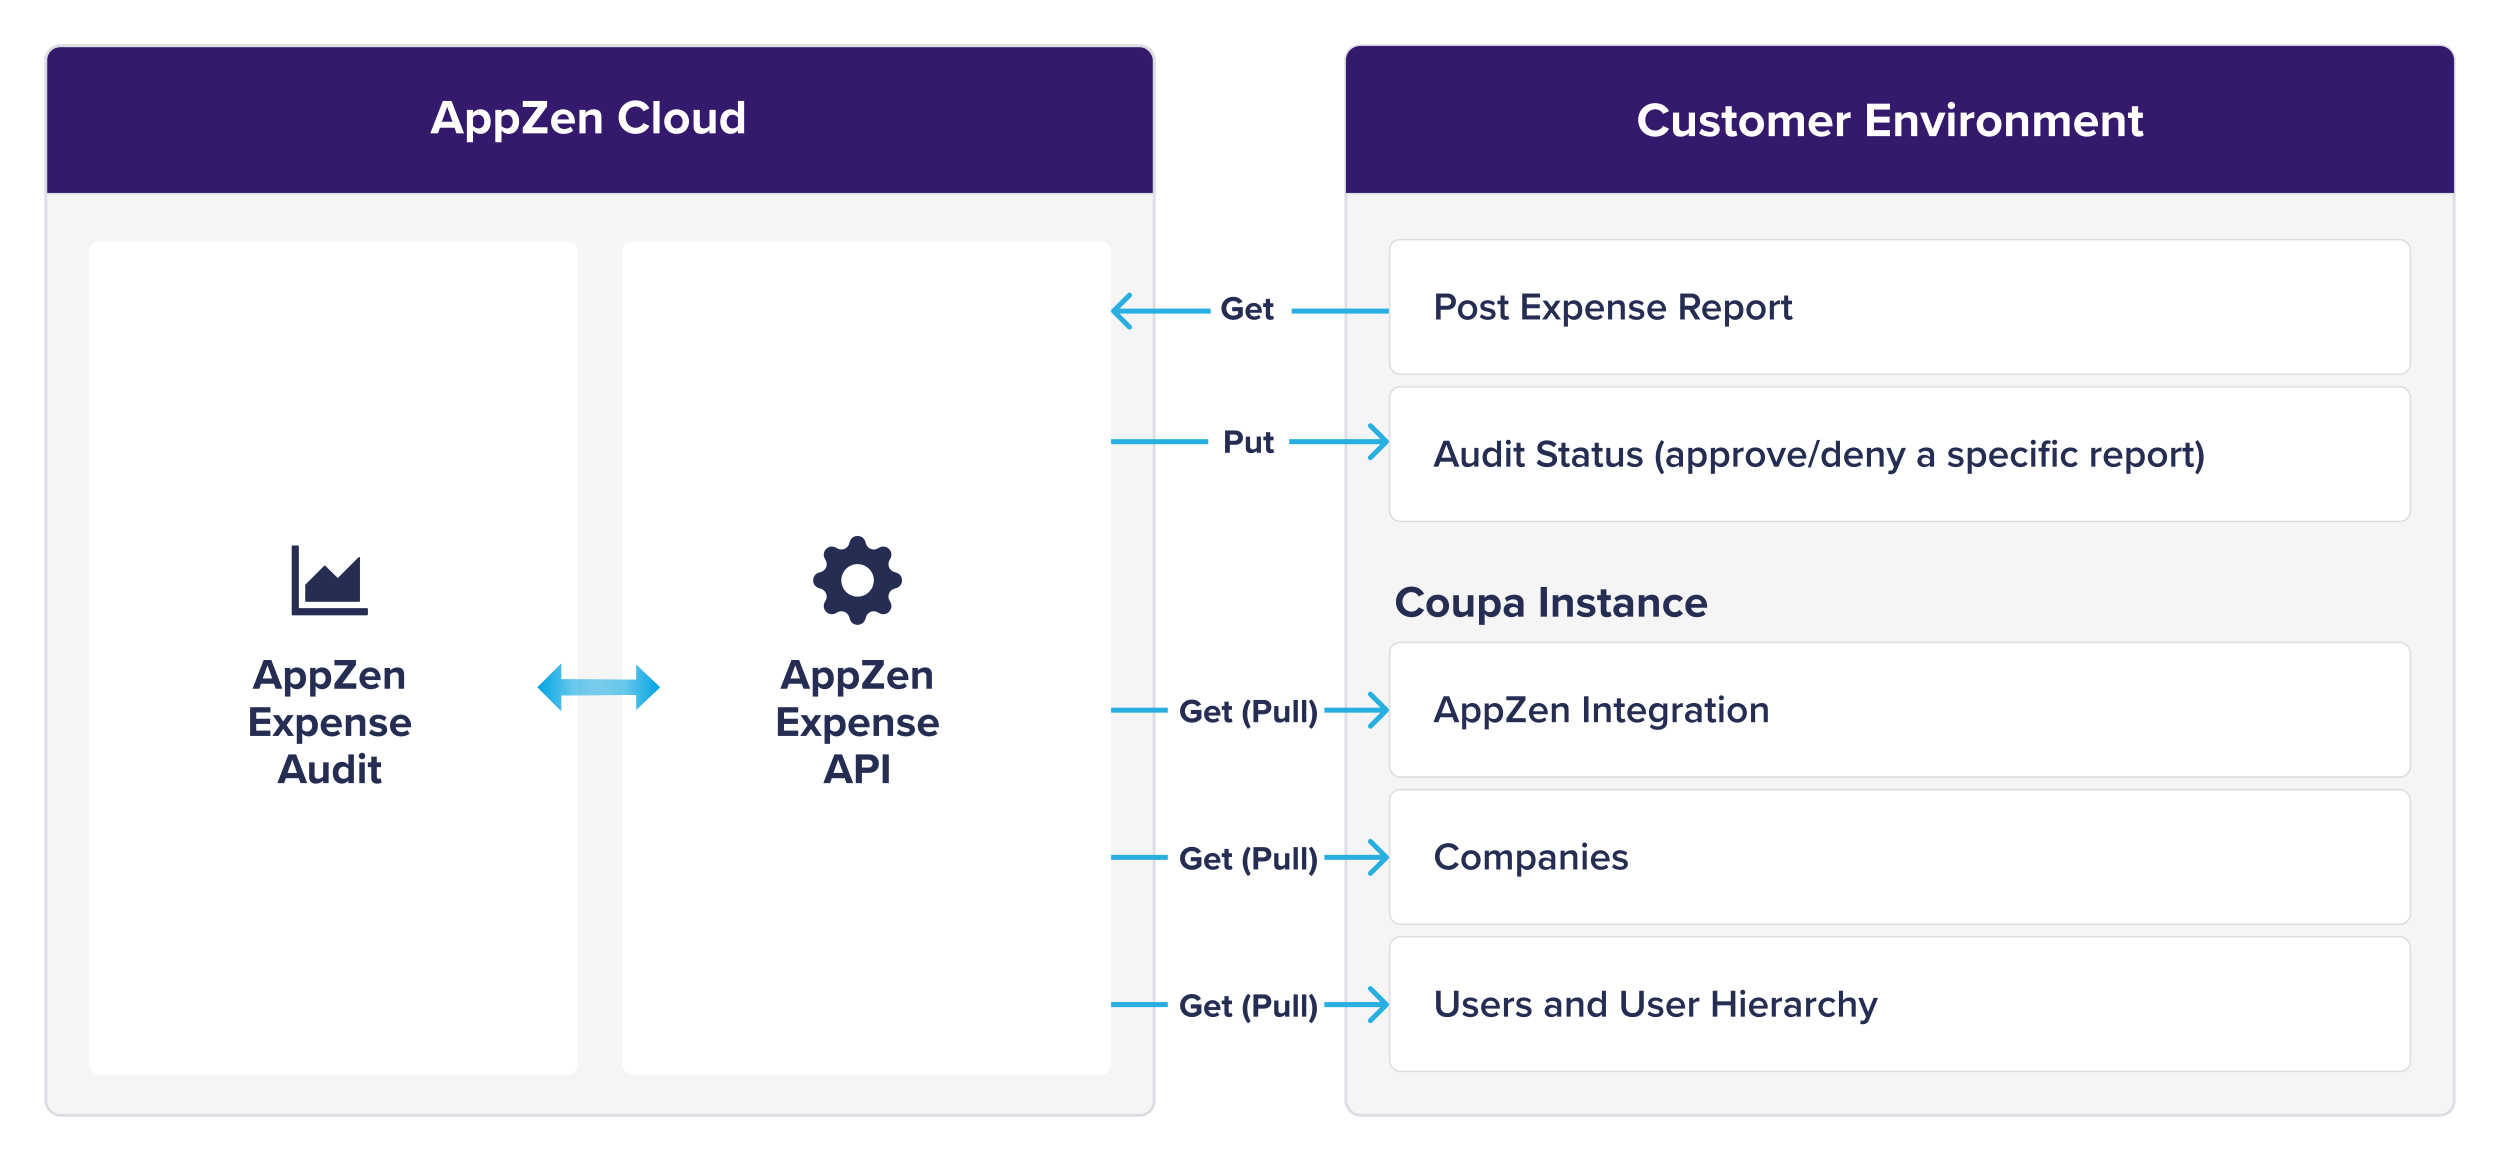 <svg width="900" height="418" viewBox="0 0 900 418" fill="none" xmlns="http://www.w3.org/2000/svg">
<rect x="16.5" y="16.5" width="399" height="385" rx="5.138" fill="#F5F5F5"/>
<g filter="url(#filter0_d_827_22693)">
<rect x="32" y="86" width="176" height="300" rx="3.74" fill="white"/>
<path d="M132.158 218.001H107.586V195.715C107.586 195.558 107.458 195.43 107.3 195.43H105.3C105.143 195.43 105.015 195.558 105.015 195.715V220.287C105.015 220.444 105.143 220.573 105.3 220.573H132.158C132.315 220.573 132.443 220.444 132.443 220.287V218.287C132.443 218.13 132.315 218.001 132.158 218.001ZM110.158 215.715H129.3C129.458 215.715 129.586 215.587 129.586 215.43V199.858C129.586 199.601 129.275 199.476 129.097 199.655L121.586 207.165L117.108 202.737C117.054 202.684 116.981 202.654 116.906 202.654C116.83 202.654 116.758 202.684 116.704 202.737L109.954 209.508C109.928 209.534 109.907 209.566 109.893 209.6C109.879 209.634 109.872 209.671 109.872 209.708V215.43C109.872 215.587 110 215.715 110.158 215.715Z" fill="#252D53"/>
<path d="M99.261 247H101.664L97.679 236.658H94.919L90.919 247H93.338L93.989 245.217H98.609L99.261 247ZM96.299 238.565L98.005 243.31H94.578L96.299 238.565ZM104.542 249.853V246.039C105.146 246.814 105.968 247.186 106.852 247.186C108.775 247.186 110.17 245.744 110.17 243.248C110.17 240.751 108.775 239.325 106.852 239.325C105.937 239.325 105.115 239.728 104.542 240.457V239.511H102.573V249.853H104.542ZM108.123 243.248C108.123 244.55 107.364 245.434 106.232 245.434C105.596 245.434 104.867 245.046 104.542 244.581V241.93C104.867 241.449 105.596 241.077 106.232 241.077C107.364 241.077 108.123 241.961 108.123 243.248ZM113.612 249.853V246.039C114.216 246.814 115.038 247.186 115.922 247.186C117.844 247.186 119.24 245.744 119.24 243.248C119.24 240.751 117.844 239.325 115.922 239.325C115.007 239.325 114.185 239.728 113.612 240.457V239.511H111.642V249.853H113.612ZM117.193 243.248C117.193 244.55 116.433 245.434 115.302 245.434C114.666 245.434 113.937 245.046 113.612 244.581V241.93C113.937 241.449 114.666 241.077 115.302 241.077C116.433 241.077 117.193 241.961 117.193 243.248ZM120.387 247H128.263V245.062H123.271L128.155 238.426V236.658H120.387V238.596H125.271L120.387 245.217V247ZM129.407 243.248C129.407 245.651 131.129 247.186 133.408 247.186C134.571 247.186 135.734 246.845 136.493 246.147L135.625 244.876C135.144 245.341 134.323 245.62 133.625 245.62C132.353 245.62 131.594 244.829 131.47 243.883H137.036V243.449C137.036 241 135.516 239.325 133.284 239.325C131.004 239.325 129.407 241.077 129.407 243.248ZM133.284 240.891C134.586 240.891 135.082 241.837 135.129 242.55H131.439C131.532 241.806 132.059 240.891 133.284 240.891ZM143.513 247H145.482V241.713C145.482 240.255 144.691 239.325 143.048 239.325C141.823 239.325 140.908 239.914 140.427 240.488V239.511H138.458V247H140.427V241.961C140.753 241.511 141.358 241.077 142.133 241.077C142.97 241.077 143.513 241.434 143.513 242.473V247ZM90.036 264H97.355V262.093H92.238V259.69H97.246V257.798H92.238V255.55H97.355V253.658H90.036V264ZM103.665 264H105.867L103.185 260.155L105.697 256.511H103.495L101.96 258.821L100.409 256.511H98.208L100.704 260.155L98.052 264H100.239L101.96 261.473L103.665 264ZM108.812 266.853V263.039C109.416 263.814 110.238 264.186 111.122 264.186C113.045 264.186 114.44 262.744 114.44 260.248C114.44 257.751 113.045 256.325 111.122 256.325C110.207 256.325 109.385 256.728 108.812 257.457V256.511H106.842V266.853H108.812ZM112.393 260.248C112.393 261.55 111.634 262.434 110.502 262.434C109.866 262.434 109.137 262.046 108.812 261.581V258.93C109.137 258.449 109.866 258.077 110.502 258.077C111.634 258.077 112.393 258.961 112.393 260.248ZM115.432 260.248C115.432 262.651 117.153 264.186 119.432 264.186C120.595 264.186 121.758 263.845 122.518 263.147L121.649 261.876C121.169 262.341 120.347 262.62 119.649 262.62C118.378 262.62 117.618 261.829 117.494 260.883H123.06V260.449C123.06 258 121.541 256.325 119.308 256.325C117.029 256.325 115.432 258.077 115.432 260.248ZM119.308 257.891C120.61 257.891 121.107 258.837 121.153 259.55H117.463C117.556 258.806 118.083 257.891 119.308 257.891ZM129.537 264H131.506V258.713C131.506 257.255 130.716 256.325 129.072 256.325C127.847 256.325 126.932 256.914 126.452 257.488V256.511H124.483V264H126.452V258.961C126.777 258.511 127.382 258.077 128.157 258.077C128.995 258.077 129.537 258.434 129.537 259.473V264ZM132.81 263.023C133.601 263.752 134.857 264.186 136.159 264.186C138.237 264.186 139.4 263.163 139.4 261.783C139.4 259.922 137.679 259.581 136.392 259.333C135.555 259.162 134.966 258.992 134.966 258.527C134.966 258.093 135.431 257.829 136.144 257.829C137.059 257.829 137.912 258.217 138.361 258.697L139.136 257.348C138.408 256.759 137.4 256.325 136.128 256.325C134.159 256.325 133.058 257.426 133.058 258.682C133.058 260.465 134.717 260.775 136.004 261.023C136.857 261.194 137.508 261.38 137.508 261.907C137.508 262.372 137.105 262.667 136.252 262.667C135.322 262.667 134.206 262.155 133.663 261.643L132.81 263.023ZM140.37 260.248C140.37 262.651 142.091 264.186 144.37 264.186C145.533 264.186 146.696 263.845 147.456 263.147L146.588 261.876C146.107 262.341 145.285 262.62 144.587 262.62C143.316 262.62 142.556 261.829 142.432 260.883H147.999V260.449C147.999 258 146.479 256.325 144.246 256.325C141.967 256.325 140.37 258.077 140.37 260.248ZM144.246 257.891C145.549 257.891 146.045 258.837 146.091 259.55H142.401C142.494 258.806 143.021 257.891 144.246 257.891ZM108.187 281H110.59L106.605 270.658H103.845L99.845 281H102.264L102.915 279.217H107.536L108.187 281ZM105.225 272.565L106.931 277.31H103.504L105.225 272.565ZM116.341 281H118.31V273.511H116.341V278.581C116 279.015 115.395 279.434 114.636 279.434C113.798 279.434 113.256 279.093 113.256 278.054V273.511H111.287V278.829C111.287 280.287 112.062 281.186 113.705 281.186C114.93 281.186 115.83 280.628 116.341 280.054V281ZM125.413 281H127.398V270.658H125.413V274.472C124.824 273.713 123.987 273.325 123.103 273.325C121.196 273.325 119.785 274.813 119.785 277.263C119.785 279.76 121.211 281.186 123.103 281.186C124.002 281.186 124.824 280.783 125.413 280.054V281ZM125.413 278.581C125.072 279.077 124.374 279.434 123.708 279.434C122.591 279.434 121.816 278.55 121.816 277.263C121.816 275.961 122.591 275.077 123.708 275.077C124.374 275.077 125.072 275.434 125.413 275.93V278.581ZM130.327 272.41C130.979 272.41 131.506 271.883 131.506 271.232C131.506 270.581 130.979 270.053 130.327 270.053C129.692 270.053 129.149 270.581 129.149 271.232C129.149 271.883 129.692 272.41 130.327 272.41ZM129.351 281H131.32V273.511H129.351V281ZM135.784 281.186C136.606 281.186 137.133 280.969 137.428 280.705L137.009 279.217C136.9 279.325 136.621 279.434 136.327 279.434C135.893 279.434 135.645 279.077 135.645 278.612V275.232H137.164V273.511H135.645V271.464H133.66V273.511H132.42V275.232H133.66V279.139C133.66 280.473 134.404 281.186 135.784 281.186Z" fill="#252D53"/>
</g>
<g filter="url(#filter1_d_827_22693)">
<rect x="224" y="86" width="176" height="300" rx="3.74" fill="white"/>
<path d="M311.539 194.1C310.713 191.3 306.745 191.3 305.919 194.1L305.719 194.78C305.595 195.199 305.379 195.585 305.087 195.91C304.795 196.235 304.434 196.491 304.03 196.658C303.627 196.825 303.191 196.9 302.754 196.877C302.318 196.854 301.892 196.733 301.509 196.524L300.889 196.184C298.323 194.788 295.517 197.594 296.915 200.158L297.253 200.78C298.145 202.42 297.299 204.462 295.509 204.99L294.829 205.19C292.029 206.016 292.029 209.984 294.829 210.81L295.509 211.01C295.928 211.133 296.314 211.349 296.639 211.641C296.964 211.933 297.219 212.294 297.387 212.698C297.554 213.102 297.629 213.538 297.605 213.974C297.582 214.411 297.462 214.836 297.253 215.22L296.913 215.84C295.517 218.406 298.323 221.212 300.887 219.814L301.509 219.476C301.892 219.267 302.318 219.146 302.754 219.123C303.191 219.1 303.627 219.175 304.03 219.342C304.434 219.509 304.795 219.765 305.087 220.09C305.379 220.415 305.595 220.801 305.719 221.22L305.919 221.9C306.745 224.7 310.713 224.7 311.539 221.9L311.739 221.22C311.862 220.801 312.078 220.415 312.37 220.09C312.662 219.765 313.023 219.509 313.427 219.342C313.83 219.175 314.266 219.1 314.703 219.123C315.139 219.146 315.565 219.267 315.949 219.476L316.569 219.816C319.135 221.212 321.941 218.406 320.543 215.842L320.205 215.22C319.995 214.836 319.875 214.411 319.852 213.974C319.828 213.538 319.903 213.102 320.07 212.698C320.238 212.294 320.493 211.933 320.818 211.641C321.143 211.349 321.529 211.133 321.949 211.01L322.629 210.81C325.429 209.984 325.429 206.016 322.629 205.19L321.949 204.99C321.529 204.867 321.143 204.651 320.818 204.359C320.493 204.067 320.238 203.706 320.07 203.302C319.903 202.898 319.828 202.462 319.852 202.026C319.875 201.589 319.995 201.164 320.205 200.78L320.545 200.16C321.941 197.594 319.135 194.788 316.571 196.186L315.949 196.524C315.565 196.733 315.139 196.854 314.703 196.877C314.266 196.9 313.83 196.825 313.427 196.658C313.023 196.491 312.662 196.235 312.37 195.91C312.078 195.585 311.862 195.199 311.739 194.78L311.539 194.1V194.1ZM308.729 213.86C307.174 213.86 305.684 213.243 304.585 212.144C303.486 211.045 302.869 209.554 302.869 208C302.869 206.446 303.486 204.955 304.585 203.856C305.684 202.757 307.174 202.14 308.729 202.14C310.282 202.14 311.772 202.757 312.871 203.856C313.969 204.954 314.587 206.444 314.587 207.998C314.587 209.552 313.969 211.042 312.871 212.14C311.772 213.239 310.282 213.856 308.729 213.856V213.86Z" fill="#252D53"/>
<path d="M289.261 247H291.664L287.679 236.658H284.919L280.919 247H283.338L283.989 245.217H288.61L289.261 247ZM286.299 238.565L288.005 243.31H284.578L286.299 238.565ZM294.542 249.853V246.039C295.146 246.814 295.968 247.186 296.852 247.186C298.775 247.186 300.17 245.744 300.17 243.248C300.17 240.751 298.775 239.325 296.852 239.325C295.937 239.325 295.115 239.728 294.542 240.457V239.511H292.573V249.853H294.542ZM298.123 243.248C298.123 244.55 297.364 245.434 296.232 245.434C295.596 245.434 294.867 245.046 294.542 244.581V241.93C294.867 241.449 295.596 241.077 296.232 241.077C297.364 241.077 298.123 241.961 298.123 243.248ZM303.612 249.853V246.039C304.216 246.814 305.038 247.186 305.922 247.186C307.844 247.186 309.24 245.744 309.24 243.248C309.24 240.751 307.844 239.325 305.922 239.325C305.007 239.325 304.185 239.728 303.612 240.457V239.511H301.642V249.853H303.612ZM307.193 243.248C307.193 244.55 306.433 245.434 305.302 245.434C304.666 245.434 303.937 245.046 303.612 244.581V241.93C303.937 241.449 304.666 241.077 305.302 241.077C306.433 241.077 307.193 241.961 307.193 243.248ZM310.387 247H318.263V245.062H313.271L318.155 238.426V236.658H310.387V238.596H315.271L310.387 245.217V247ZM319.407 243.248C319.407 245.651 321.129 247.186 323.408 247.186C324.571 247.186 325.734 246.845 326.493 246.147L325.625 244.876C325.144 245.341 324.323 245.62 323.625 245.62C322.353 245.62 321.594 244.829 321.47 243.883H327.036V243.449C327.036 241 325.516 239.325 323.284 239.325C321.004 239.325 319.407 241.077 319.407 243.248ZM323.284 240.891C324.586 240.891 325.082 241.837 325.129 242.55H321.439C321.532 241.806 322.059 240.891 323.284 240.891ZM333.513 247H335.482V241.713C335.482 240.255 334.691 239.325 333.048 239.325C331.823 239.325 330.908 239.914 330.427 240.488V239.511H328.458V247H330.427V241.961C330.753 241.511 331.358 241.077 332.133 241.077C332.97 241.077 333.513 241.434 333.513 242.473V247ZM280.036 264H287.355V262.093H282.238V259.69H287.246V257.798H282.238V255.55H287.355V253.658H280.036V264ZM293.665 264H295.867L293.185 260.155L295.697 256.511H293.495L291.96 258.821L290.409 256.511H288.208L290.704 260.155L288.053 264H290.239L291.96 261.473L293.665 264ZM298.812 266.853V263.039C299.416 263.814 300.238 264.186 301.122 264.186C303.045 264.186 304.44 262.744 304.44 260.248C304.44 257.751 303.045 256.325 301.122 256.325C300.207 256.325 299.385 256.728 298.812 257.457V256.511H296.842V266.853H298.812ZM302.393 260.248C302.393 261.55 301.634 262.434 300.502 262.434C299.866 262.434 299.137 262.046 298.812 261.581V258.93C299.137 258.449 299.866 258.077 300.502 258.077C301.634 258.077 302.393 258.961 302.393 260.248ZM305.432 260.248C305.432 262.651 307.153 264.186 309.432 264.186C310.595 264.186 311.758 263.845 312.518 263.147L311.649 261.876C311.169 262.341 310.347 262.62 309.649 262.62C308.378 262.62 307.618 261.829 307.494 260.883H313.06V260.449C313.06 258 311.541 256.325 309.308 256.325C307.029 256.325 305.432 258.077 305.432 260.248ZM309.308 257.891C310.61 257.891 311.107 258.837 311.153 259.55H307.463C307.556 258.806 308.083 257.891 309.308 257.891ZM319.537 264H321.506V258.713C321.506 257.255 320.716 256.325 319.072 256.325C317.847 256.325 316.932 256.914 316.452 257.488V256.511H314.483V264H316.452V258.961C316.777 258.511 317.382 258.077 318.157 258.077C318.995 258.077 319.537 258.434 319.537 259.473V264ZM322.81 263.023C323.601 263.752 324.857 264.186 326.159 264.186C328.237 264.186 329.4 263.163 329.4 261.783C329.4 259.922 327.679 259.581 326.392 259.333C325.555 259.162 324.966 258.992 324.966 258.527C324.966 258.093 325.431 257.829 326.144 257.829C327.059 257.829 327.912 258.217 328.361 258.697L329.136 257.348C328.408 256.759 327.4 256.325 326.128 256.325C324.159 256.325 323.058 257.426 323.058 258.682C323.058 260.465 324.717 260.775 326.004 261.023C326.857 261.194 327.508 261.38 327.508 261.907C327.508 262.372 327.105 262.667 326.252 262.667C325.322 262.667 324.206 262.155 323.663 261.643L322.81 263.023ZM330.37 260.248C330.37 262.651 332.091 264.186 334.37 264.186C335.533 264.186 336.696 263.845 337.456 263.147L336.588 261.876C336.107 262.341 335.285 262.62 334.587 262.62C333.316 262.62 332.556 261.829 332.432 260.883H337.999V260.449C337.999 258 336.479 256.325 334.246 256.325C331.967 256.325 330.37 258.077 330.37 260.248ZM334.246 257.891C335.549 257.891 336.045 258.837 336.091 259.55H332.401C332.494 258.806 333.021 257.891 334.246 257.891ZM304.728 281H307.131L303.146 270.658H300.387L296.386 281H298.805L299.456 279.217H304.077L304.728 281ZM301.766 272.565L303.472 277.31H300.045L301.766 272.565ZM308.086 281H310.288V277.294H312.924C315.157 277.294 316.397 275.79 316.397 273.992C316.397 272.178 315.172 270.658 312.924 270.658H308.086V281ZM314.149 273.976C314.149 274.844 313.498 275.403 312.629 275.403H310.288V272.55H312.629C313.498 272.55 314.149 273.123 314.149 273.976ZM317.762 281H319.964V270.658H317.762V281Z" fill="#252D53"/>
</g>
<path d="M21.64 16.273H410.36C413.324 16.273 415.727 18.676 415.727 21.64V69.727H16.273V21.64C16.273 18.676 18.676 16.273 21.64 16.273Z" fill="#35196D"/>
<path d="M164.338 48H167.051L162.553 36.325H159.437L154.921 48H157.651L158.387 45.987H163.603L164.338 48ZM160.995 38.478L162.92 43.834H159.052L160.995 38.478ZM170.3 51.221V46.915C170.983 47.79 171.91 48.21 172.908 48.21C175.079 48.21 176.654 46.582 176.654 43.764C176.654 40.946 175.079 39.335 172.908 39.335C171.875 39.335 170.948 39.791 170.3 40.613V39.545H168.077V51.221H170.3ZM174.343 43.764C174.343 45.234 173.486 46.232 172.208 46.232C171.49 46.232 170.668 45.794 170.3 45.269V42.276C170.668 41.733 171.49 41.313 172.208 41.313C173.486 41.313 174.343 42.311 174.343 43.764ZM180.539 51.221V46.915C181.222 47.79 182.15 48.21 183.147 48.21C185.318 48.21 186.893 46.582 186.893 43.764C186.893 40.946 185.318 39.335 183.147 39.335C182.115 39.335 181.187 39.791 180.539 40.613V39.545H178.316V51.221H180.539ZM184.583 43.764C184.583 45.234 183.725 46.232 182.447 46.232C181.73 46.232 180.907 45.794 180.539 45.269V42.276C180.907 41.733 181.73 41.313 182.447 41.313C183.725 41.313 184.583 42.311 184.583 43.764ZM188.188 48H197.08V45.812H191.444L196.958 38.32V36.325H188.188V38.513H193.702L188.188 45.987V48ZM198.372 43.764C198.372 46.477 200.315 48.21 202.888 48.21C204.201 48.21 205.514 47.825 206.372 47.037L205.391 45.602C204.849 46.127 203.921 46.442 203.133 46.442C201.698 46.442 200.84 45.549 200.7 44.482H206.984V43.992C206.984 41.226 205.269 39.335 202.748 39.335C200.175 39.335 198.372 41.313 198.372 43.764ZM202.748 41.103C204.218 41.103 204.779 42.171 204.831 42.976H200.665C200.77 42.136 201.365 41.103 202.748 41.103ZM214.296 48H216.519V42.031C216.519 40.386 215.627 39.335 213.771 39.335C212.388 39.335 211.356 40.001 210.813 40.648V39.545H208.59V48H210.813V42.311C211.181 41.803 211.863 41.313 212.738 41.313C213.684 41.313 214.296 41.716 214.296 42.889V48ZM228.824 48.21C231.485 48.21 232.955 46.792 233.796 45.339L231.66 44.307C231.17 45.269 230.12 46.005 228.824 46.005C226.794 46.005 225.253 44.377 225.253 42.171C225.253 39.965 226.794 38.338 228.824 38.338C230.12 38.338 231.17 39.09 231.66 40.035L233.796 38.985C232.973 37.532 231.485 36.132 228.824 36.132C225.411 36.132 222.698 38.583 222.698 42.171C222.698 45.759 225.411 48.21 228.824 48.21ZM235.223 48H237.446V36.325H235.223V48ZM243.571 48.21C246.372 48.21 248.052 46.179 248.052 43.764C248.052 41.366 246.372 39.335 243.571 39.335C240.788 39.335 239.107 41.366 239.107 43.764C239.107 46.179 240.788 48.21 243.571 48.21ZM243.571 46.232C242.188 46.232 241.418 45.094 241.418 43.764C241.418 42.451 242.188 41.313 243.571 41.313C244.954 41.313 245.741 42.451 245.741 43.764C245.741 45.094 244.954 46.232 243.571 46.232ZM255.408 48H257.631V39.545H255.408V45.269C255.023 45.759 254.34 46.232 253.482 46.232C252.537 46.232 251.924 45.847 251.924 44.674V39.545H249.701V45.549C249.701 47.195 250.576 48.21 252.432 48.21C253.815 48.21 254.83 47.58 255.408 46.932V48ZM265.649 48H267.89V36.325H265.649V40.631C264.984 39.773 264.039 39.335 263.041 39.335C260.888 39.335 259.295 41.016 259.295 43.781C259.295 46.6 260.906 48.21 263.041 48.21C264.057 48.21 264.984 47.755 265.649 46.932V48ZM265.649 45.269C265.264 45.83 264.477 46.232 263.724 46.232C262.464 46.232 261.588 45.234 261.588 43.781C261.588 42.311 262.464 41.313 263.724 41.313C264.477 41.313 265.264 41.716 265.649 42.276V45.269Z" fill="white"/>
<path d="M21.64 16.273H410.36C413.324 16.273 415.727 18.676 415.727 21.64V69.727H16.273V21.64C16.273 18.676 18.676 16.273 21.64 16.273Z" stroke="#DCDCE5" stroke-width="0.547"/>
<path d="M193.44 247.427L202.094 256.08V250.362H225.174V244.492H202.094V238.774L193.44 247.427Z" fill="url(#paint0_linear_827_22693)"/>
<path d="M237.674 247.427L229.021 255.633V250.211H205.941V244.643H229.021V239.22L237.674 247.427Z" fill="url(#paint1_linear_827_22693)"/>
<rect x="16.5" y="16.5" width="399" height="385" rx="5.138" stroke="#DCDCE5"/>
<rect x="484.5" y="16.5" width="399" height="385" rx="5.138" fill="#F5F5F5"/>
<rect x="484.5" y="16.5" width="399" height="385" rx="5.138" stroke="#DCDCE5"/>
<rect x="500.274" y="86.273" width="367.453" height="48.453" rx="3.726" fill="white"/>
<path d="M516.994 115H518.632V111.514H521.096C523.042 111.514 524.148 110.17 524.148 108.588C524.148 107.006 523.056 105.662 521.096 105.662H516.994V115ZM522.468 108.588C522.468 109.484 521.796 110.072 520.872 110.072H518.632V107.104H520.872C521.796 107.104 522.468 107.692 522.468 108.588ZM528.317 115.168C530.487 115.168 531.803 113.558 531.803 111.612C531.803 109.68 530.487 108.07 528.317 108.07C526.175 108.07 524.845 109.68 524.845 111.612C524.845 113.558 526.175 115.168 528.317 115.168ZM528.317 113.866C527.071 113.866 526.37 112.816 526.37 111.612C526.37 110.422 527.071 109.372 528.317 109.372C529.577 109.372 530.277 110.422 530.277 111.612C530.277 112.816 529.577 113.866 528.317 113.866ZM532.702 114.118C533.402 114.804 534.452 115.168 535.6 115.168C537.42 115.168 538.414 114.258 538.414 113.068C538.414 111.472 536.972 111.136 535.796 110.884C534.998 110.702 534.326 110.52 534.326 110.002C534.326 109.526 534.816 109.246 535.586 109.246C536.426 109.246 537.182 109.596 537.588 110.058L538.204 109.022C537.588 108.476 536.72 108.07 535.572 108.07C533.864 108.07 532.912 109.022 532.912 110.128C532.912 111.64 534.298 111.948 535.46 112.2C536.286 112.382 537 112.592 537 113.18C537 113.684 536.552 114.006 535.67 114.006C534.788 114.006 533.85 113.544 533.374 113.054L532.702 114.118ZM541.923 115.168C542.609 115.168 543.043 114.986 543.309 114.734L542.959 113.628C542.847 113.754 542.581 113.866 542.301 113.866C541.881 113.866 541.657 113.53 541.657 113.068V109.526H543.029V108.238H541.657V106.39H540.187V108.238H539.067V109.526H540.187V113.432C540.187 114.552 540.789 115.168 541.923 115.168ZM548.002 115H554.4V113.558H549.64V110.968H554.302V109.526H549.64V107.104H554.4V105.662H548.002V115ZM560.31 115H561.962L559.47 111.528L561.808 108.238H560.156L558.56 110.534L556.95 108.238H555.298L557.636 111.528L555.158 115H556.796L558.56 112.508L560.31 115ZM564.455 117.576V114.062C565.001 114.79 565.771 115.168 566.625 115.168C568.375 115.168 569.621 113.838 569.621 111.612C569.621 109.386 568.375 108.07 566.625 108.07C565.743 108.07 564.959 108.49 564.455 109.162V108.238H562.985V117.576H564.455ZM568.095 111.612C568.095 112.928 567.353 113.866 566.191 113.866C565.505 113.866 564.777 113.446 564.455 112.956V110.282C564.777 109.778 565.505 109.372 566.191 109.372C567.353 109.372 568.095 110.31 568.095 111.612ZM570.686 111.612C570.686 113.754 572.198 115.168 574.228 115.168C575.306 115.168 576.3 114.832 576.972 114.188L576.3 113.222C575.824 113.698 575.04 113.964 574.382 113.964C573.108 113.964 572.338 113.124 572.226 112.102H577.448V111.752C577.448 109.624 576.146 108.07 574.116 108.07C572.114 108.07 570.686 109.652 570.686 111.612ZM574.116 109.274C575.446 109.274 575.992 110.268 576.02 111.066H572.212C572.282 110.24 572.856 109.274 574.116 109.274ZM583.463 115H584.933V110.24C584.933 108.854 584.205 108.07 582.749 108.07C581.685 108.07 580.817 108.63 580.369 109.162V108.238H578.899V115H580.369V110.282C580.705 109.82 581.349 109.372 582.105 109.372C582.931 109.372 583.463 109.722 583.463 110.772V115ZM586.255 114.118C586.955 114.804 588.005 115.168 589.153 115.168C590.973 115.168 591.967 114.258 591.967 113.068C591.967 111.472 590.525 111.136 589.349 110.884C588.551 110.702 587.879 110.52 587.879 110.002C587.879 109.526 588.369 109.246 589.139 109.246C589.979 109.246 590.735 109.596 591.141 110.058L591.757 109.022C591.141 108.476 590.273 108.07 589.125 108.07C587.417 108.07 586.465 109.022 586.465 110.128C586.465 111.64 587.851 111.948 589.013 112.2C589.839 112.382 590.553 112.592 590.553 113.18C590.553 113.684 590.105 114.006 589.223 114.006C588.341 114.006 587.403 113.544 586.927 113.054L586.255 114.118ZM593.026 111.612C593.026 113.754 594.538 115.168 596.568 115.168C597.646 115.168 598.64 114.832 599.312 114.188L598.64 113.222C598.164 113.698 597.38 113.964 596.722 113.964C595.448 113.964 594.678 113.124 594.566 112.102H599.788V111.752C599.788 109.624 598.486 108.07 596.456 108.07C594.454 108.07 593.026 109.652 593.026 111.612ZM596.456 109.274C597.786 109.274 598.332 110.268 598.36 111.066H594.552C594.622 110.24 595.196 109.274 596.456 109.274ZM610.211 115H612.101L609.819 111.332C610.939 111.15 612.031 110.254 612.031 108.588C612.031 106.866 610.827 105.662 608.979 105.662H604.877V115H606.515V111.514H608.139L610.211 115ZM610.351 108.588C610.351 109.484 609.679 110.072 608.755 110.072H606.515V107.104H608.755C609.679 107.104 610.351 107.692 610.351 108.588ZM612.782 111.612C612.782 113.754 614.294 115.168 616.324 115.168C617.402 115.168 618.396 114.832 619.068 114.188L618.396 113.222C617.92 113.698 617.136 113.964 616.478 113.964C615.204 113.964 614.434 113.124 614.322 112.102H619.544V111.752C619.544 109.624 618.242 108.07 616.212 108.07C614.21 108.07 612.782 109.652 612.782 111.612ZM616.212 109.274C617.542 109.274 618.088 110.268 618.116 111.066H614.308C614.378 110.24 614.952 109.274 616.212 109.274ZM622.465 117.576V114.062C623.011 114.79 623.781 115.168 624.635 115.168C626.385 115.168 627.631 113.838 627.631 111.612C627.631 109.386 626.385 108.07 624.635 108.07C623.753 108.07 622.969 108.49 622.465 109.162V108.238H620.995V117.576H622.465ZM626.105 111.612C626.105 112.928 625.363 113.866 624.201 113.866C623.515 113.866 622.787 113.446 622.465 112.956V110.282C622.787 109.778 623.515 109.372 624.201 109.372C625.363 109.372 626.105 110.31 626.105 111.612ZM632.168 115.168C634.338 115.168 635.654 113.558 635.654 111.612C635.654 109.68 634.338 108.07 632.168 108.07C630.026 108.07 628.696 109.68 628.696 111.612C628.696 113.558 630.026 115.168 632.168 115.168ZM632.168 113.866C630.922 113.866 630.222 112.816 630.222 111.612C630.222 110.422 630.922 109.372 632.168 109.372C633.428 109.372 634.128 110.422 634.128 111.612C634.128 112.816 633.428 113.866 632.168 113.866ZM637.141 115H638.611V110.394C638.905 109.918 639.731 109.498 640.347 109.498C640.529 109.498 640.683 109.512 640.809 109.54V108.084C639.927 108.084 639.115 108.588 638.611 109.232V108.238H637.141V115ZM644.025 115.168C644.711 115.168 645.145 114.986 645.411 114.734L645.061 113.628C644.949 113.754 644.683 113.866 644.403 113.866C643.983 113.866 643.759 113.53 643.759 113.068V109.526H645.131V108.238H643.759V106.39H642.289V108.238H641.169V109.526H642.289V113.432C642.289 114.552 642.891 115.168 644.025 115.168Z" fill="#252D53"/>
<rect x="500.274" y="86.273" width="367.453" height="48.453" rx="3.726" stroke="#DCDCE5" stroke-width="0.547"/>
<rect x="500.274" y="139.274" width="367.453" height="48.453" rx="3.726" fill="white"/>
<path d="M523.602 168H525.394L521.726 158.662H519.682L516.014 168H517.806L518.492 166.208H522.916L523.602 168ZM520.704 160.048L522.454 164.766H518.954L520.704 160.048ZM530.758 168H532.228V161.238H530.758V165.984C530.408 166.446 529.764 166.866 529.022 166.866C528.196 166.866 527.664 166.544 527.664 165.494V161.238H526.194V166.026C526.194 167.412 526.908 168.168 528.364 168.168C529.428 168.168 530.268 167.65 530.758 167.104V168ZM538.898 168H540.368V158.662H538.898V162.176C538.352 161.462 537.568 161.07 536.728 161.07C534.978 161.07 533.718 162.442 533.718 164.626C533.718 166.852 534.992 168.168 536.728 168.168C537.596 168.168 538.38 167.748 538.898 167.076V168ZM538.898 165.97C538.562 166.474 537.848 166.866 537.148 166.866C535.986 166.866 535.244 165.928 535.244 164.626C535.244 163.31 535.986 162.372 537.148 162.372C537.848 162.372 538.562 162.778 538.898 163.282V165.97ZM543 160.118C543.504 160.118 543.91 159.712 543.91 159.208C543.91 158.704 543.504 158.298 543 158.298C542.51 158.298 542.09 158.704 542.09 159.208C542.09 159.712 542.51 160.118 543 160.118ZM542.272 168H543.742V161.238H542.272V168ZM547.679 168.168C548.365 168.168 548.799 167.986 549.065 167.734L548.715 166.628C548.603 166.754 548.337 166.866 548.057 166.866C547.637 166.866 547.413 166.53 547.413 166.068V162.526H548.785V161.238H547.413V159.39H545.943V161.238H544.823V162.526H545.943V166.432C545.943 167.552 546.545 168.168 547.679 168.168ZM553.156 166.684C553.982 167.566 555.228 168.168 556.95 168.168C559.47 168.168 560.562 166.838 560.562 165.284C560.562 163.254 558.728 162.778 557.188 162.386C556.082 162.106 555.13 161.868 555.13 161.14C555.13 160.44 555.746 159.978 556.712 159.978C557.692 159.978 558.686 160.314 559.414 161.042L560.352 159.824C559.484 158.984 558.308 158.522 556.852 158.522C554.808 158.522 553.45 159.712 553.45 161.252C553.45 163.226 555.242 163.674 556.768 164.052C557.902 164.346 558.896 164.598 558.896 165.438C558.896 166.054 558.364 166.712 557.02 166.712C555.718 166.712 554.71 166.11 554.066 165.424L553.156 166.684ZM563.853 168.168C564.539 168.168 564.973 167.986 565.239 167.734L564.889 166.628C564.777 166.754 564.511 166.866 564.231 166.866C563.811 166.866 563.587 166.53 563.587 166.068V162.526H564.959V161.238H563.587V159.39H562.117V161.238H560.997V162.526H562.117V166.432C562.117 167.552 562.719 168.168 563.853 168.168ZM570.424 168H571.894V163.52C571.894 161.7 570.578 161.07 569.08 161.07C568.002 161.07 567.022 161.42 566.238 162.162L566.84 163.184C567.428 162.61 568.086 162.33 568.842 162.33C569.78 162.33 570.424 162.806 570.424 163.59V164.598C569.934 164.024 569.15 163.73 568.24 163.73C567.134 163.73 565.888 164.374 565.888 165.928C565.888 167.426 567.134 168.168 568.24 168.168C569.136 168.168 569.92 167.846 570.424 167.272V168ZM570.424 166.46C570.088 166.922 569.458 167.16 568.814 167.16C567.988 167.16 567.372 166.684 567.372 165.956C567.372 165.214 567.988 164.738 568.814 164.738C569.458 164.738 570.088 164.976 570.424 165.438V166.46ZM575.83 168.168C576.516 168.168 576.95 167.986 577.216 167.734L576.866 166.628C576.754 166.754 576.488 166.866 576.208 166.866C575.788 166.866 575.564 166.53 575.564 166.068V162.526H576.936V161.238H575.564V159.39H574.094V161.238H572.974V162.526H574.094V166.432C574.094 167.552 574.696 168.168 575.83 168.168ZM582.834 168H584.304V161.238H582.834V165.984C582.484 166.446 581.84 166.866 581.098 166.866C580.272 166.866 579.74 166.544 579.74 165.494V161.238H578.27V166.026C578.27 167.412 578.984 168.168 580.44 168.168C581.504 168.168 582.344 167.65 582.834 167.104V168ZM585.626 167.118C586.326 167.804 587.376 168.168 588.524 168.168C590.344 168.168 591.338 167.258 591.338 166.068C591.338 164.472 589.896 164.136 588.72 163.884C587.922 163.702 587.25 163.52 587.25 163.002C587.25 162.526 587.74 162.246 588.51 162.246C589.35 162.246 590.106 162.596 590.512 163.058L591.128 162.022C590.512 161.476 589.644 161.07 588.496 161.07C586.788 161.07 585.836 162.022 585.836 163.128C585.836 164.64 587.222 164.948 588.384 165.2C589.21 165.382 589.924 165.592 589.924 166.18C589.924 166.684 589.476 167.006 588.594 167.006C587.712 167.006 586.774 166.544 586.298 166.054L585.626 167.118ZM598.163 170.786L599.073 170.086C598.149 168.364 597.645 166.796 597.645 164.598C597.645 162.4 598.149 160.832 599.073 159.096L598.163 158.41C596.847 160.034 596.049 162.344 596.049 164.598C596.049 166.852 596.847 169.176 598.163 170.786ZM604.412 168H605.882V163.52C605.882 161.7 604.566 161.07 603.068 161.07C601.99 161.07 601.01 161.42 600.226 162.162L600.828 163.184C601.416 162.61 602.074 162.33 602.83 162.33C603.768 162.33 604.412 162.806 604.412 163.59V164.598C603.922 164.024 603.138 163.73 602.228 163.73C601.122 163.73 599.876 164.374 599.876 165.928C599.876 167.426 601.122 168.168 602.228 168.168C603.124 168.168 603.908 167.846 604.412 167.272V168ZM604.412 166.46C604.076 166.922 603.446 167.16 602.802 167.16C601.976 167.16 601.36 166.684 601.36 165.956C601.36 165.214 601.976 164.738 602.802 164.738C603.446 164.738 604.076 164.976 604.412 165.438V166.46ZM609.258 170.576V167.062C609.804 167.79 610.574 168.168 611.428 168.168C613.178 168.168 614.424 166.838 614.424 164.612C614.424 162.386 613.178 161.07 611.428 161.07C610.546 161.07 609.762 161.49 609.258 162.162V161.238H607.788V170.576H609.258ZM612.898 164.612C612.898 165.928 612.156 166.866 610.994 166.866C610.308 166.866 609.58 166.446 609.258 165.956V163.282C609.58 162.778 610.308 162.372 610.994 162.372C612.156 162.372 612.898 163.31 612.898 164.612ZM617.379 170.576V167.062C617.925 167.79 618.695 168.168 619.549 168.168C621.299 168.168 622.545 166.838 622.545 164.612C622.545 162.386 621.299 161.07 619.549 161.07C618.667 161.07 617.883 161.49 617.379 162.162V161.238H615.909V170.576H617.379ZM621.019 164.612C621.019 165.928 620.277 166.866 619.115 166.866C618.429 166.866 617.701 166.446 617.379 165.956V163.282C617.701 162.778 618.429 162.372 619.115 162.372C620.277 162.372 621.019 163.31 621.019 164.612ZM624.03 168H625.5V163.394C625.794 162.918 626.62 162.498 627.236 162.498C627.418 162.498 627.572 162.512 627.698 162.54V161.084C626.816 161.084 626.004 161.588 625.5 162.232V161.238H624.03V168ZM631.936 168.168C634.106 168.168 635.422 166.558 635.422 164.612C635.422 162.68 634.106 161.07 631.936 161.07C629.794 161.07 628.464 162.68 628.464 164.612C628.464 166.558 629.794 168.168 631.936 168.168ZM631.936 166.866C630.69 166.866 629.99 165.816 629.99 164.612C629.99 163.422 630.69 162.372 631.936 162.372C633.196 162.372 633.896 163.422 633.896 164.612C633.896 165.816 633.196 166.866 631.936 166.866ZM638.687 168H640.269L643.027 161.238H641.445L639.471 166.306L637.497 161.238H635.929L638.687 168ZM643.53 164.612C643.53 166.754 645.042 168.168 647.072 168.168C648.15 168.168 649.144 167.832 649.816 167.188L649.144 166.222C648.668 166.698 647.884 166.964 647.226 166.964C645.952 166.964 645.182 166.124 645.07 165.102H650.292V164.752C650.292 162.624 648.99 161.07 646.96 161.07C644.958 161.07 643.53 162.652 643.53 164.612ZM646.96 162.274C648.29 162.274 648.836 163.268 648.864 164.066H645.056C645.126 163.24 645.7 162.274 646.96 162.274ZM650.791 168.28H651.883L655.201 158.382H654.109L650.791 168.28ZM660.919 168H662.389V158.662H660.919V162.176C660.373 161.462 659.589 161.07 658.749 161.07C656.999 161.07 655.739 162.442 655.739 164.626C655.739 166.852 657.013 168.168 658.749 168.168C659.617 168.168 660.401 167.748 660.919 167.076V168ZM660.919 165.97C660.583 166.474 659.869 166.866 659.169 166.866C658.007 166.866 657.265 165.928 657.265 164.626C657.265 163.31 658.007 162.372 659.169 162.372C659.869 162.372 660.583 162.778 660.919 163.282V165.97ZM663.874 164.612C663.874 166.754 665.386 168.168 667.416 168.168C668.494 168.168 669.488 167.832 670.16 167.188L669.488 166.222C669.012 166.698 668.228 166.964 667.57 166.964C666.296 166.964 665.526 166.124 665.414 165.102H670.636V164.752C670.636 162.624 669.334 161.07 667.304 161.07C665.302 161.07 663.874 162.652 663.874 164.612ZM667.304 162.274C668.634 162.274 669.18 163.268 669.208 164.066H665.4C665.47 163.24 666.044 162.274 667.304 162.274ZM676.651 168H678.121V163.24C678.121 161.854 677.393 161.07 675.937 161.07C674.873 161.07 674.005 161.63 673.557 162.162V161.238H672.087V168H673.557V163.282C673.893 162.82 674.537 162.372 675.293 162.372C676.119 162.372 676.651 162.722 676.651 163.772V168ZM679.96 169.33L679.736 170.646C679.946 170.702 680.352 170.744 680.562 170.744C681.612 170.73 682.424 170.366 682.886 169.218L686.148 161.238H684.566L682.592 166.306L680.618 161.238H679.05L681.822 168.084L681.486 168.854C681.29 169.302 680.982 169.442 680.52 169.442C680.352 169.442 680.114 169.4 679.96 169.33ZM694.797 168H696.267V163.52C696.267 161.7 694.951 161.07 693.453 161.07C692.375 161.07 691.395 161.42 690.611 162.162L691.213 163.184C691.801 162.61 692.459 162.33 693.215 162.33C694.153 162.33 694.797 162.806 694.797 163.59V164.598C694.307 164.024 693.523 163.73 692.613 163.73C691.507 163.73 690.261 164.374 690.261 165.928C690.261 167.426 691.507 168.168 692.613 168.168C693.509 168.168 694.293 167.846 694.797 167.272V168ZM694.797 166.46C694.461 166.922 693.831 167.16 693.187 167.16C692.361 167.16 691.745 166.684 691.745 165.956C691.745 165.214 692.361 164.738 693.187 164.738C693.831 164.738 694.461 164.976 694.797 165.438V166.46ZM701.18 167.118C701.88 167.804 702.93 168.168 704.078 168.168C705.898 168.168 706.892 167.258 706.892 166.068C706.892 164.472 705.45 164.136 704.274 163.884C703.476 163.702 702.804 163.52 702.804 163.002C702.804 162.526 703.294 162.246 704.064 162.246C704.904 162.246 705.66 162.596 706.066 163.058L706.682 162.022C706.066 161.476 705.198 161.07 704.05 161.07C702.342 161.07 701.39 162.022 701.39 163.128C701.39 164.64 702.776 164.948 703.938 165.2C704.764 165.382 705.478 165.592 705.478 166.18C705.478 166.684 705.03 167.006 704.148 167.006C703.266 167.006 702.328 166.544 701.852 166.054L701.18 167.118ZM709.842 170.576V167.062C710.388 167.79 711.158 168.168 712.012 168.168C713.762 168.168 715.008 166.838 715.008 164.612C715.008 162.386 713.762 161.07 712.012 161.07C711.13 161.07 710.346 161.49 709.842 162.162V161.238H708.372V170.576H709.842ZM713.482 164.612C713.482 165.928 712.74 166.866 711.578 166.866C710.892 166.866 710.164 166.446 709.842 165.956V163.282C710.164 162.778 710.892 162.372 711.578 162.372C712.74 162.372 713.482 163.31 713.482 164.612ZM716.073 164.612C716.073 166.754 717.585 168.168 719.615 168.168C720.693 168.168 721.687 167.832 722.359 167.188L721.687 166.222C721.211 166.698 720.427 166.964 719.769 166.964C718.495 166.964 717.725 166.124 717.613 165.102H722.835V164.752C722.835 162.624 721.533 161.07 719.503 161.07C717.501 161.07 716.073 162.652 716.073 164.612ZM719.503 162.274C720.833 162.274 721.379 163.268 721.407 164.066H717.599C717.669 163.24 718.243 162.274 719.503 162.274ZM723.866 164.612C723.866 166.67 725.308 168.168 727.366 168.168C728.682 168.168 729.48 167.608 729.956 166.964L728.99 166.068C728.612 166.586 728.094 166.866 727.436 166.866C726.204 166.866 725.392 165.928 725.392 164.612C725.392 163.296 726.204 162.372 727.436 162.372C728.094 162.372 728.612 162.638 728.99 163.17L729.956 162.274C729.48 161.63 728.682 161.07 727.366 161.07C725.308 161.07 723.866 162.568 723.866 164.612ZM731.973 160.118C732.477 160.118 732.883 159.712 732.883 159.208C732.883 158.704 732.477 158.298 731.973 158.298C731.483 158.298 731.063 158.704 731.063 159.208C731.063 159.712 731.483 160.118 731.973 160.118ZM731.245 168H732.715V161.238H731.245V168ZM739.662 160.118C740.166 160.118 740.572 159.712 740.572 159.208C740.572 158.704 740.166 158.298 739.662 158.298C739.172 158.298 738.752 158.704 738.752 159.208C738.752 159.712 739.172 160.118 739.662 160.118ZM734.972 168H736.442V162.526H737.814V161.238H736.442V160.86C736.442 160.104 736.806 159.726 737.38 159.726C737.632 159.726 737.828 159.782 737.968 159.88L738.29 158.788C737.996 158.62 737.576 158.522 737.114 158.522C735.868 158.522 734.972 159.348 734.972 160.86V161.238H733.852V162.526H734.972V168ZM738.934 168H740.404V161.238H738.934V168ZM741.886 164.612C741.886 166.67 743.328 168.168 745.386 168.168C746.702 168.168 747.5 167.608 747.976 166.964L747.01 166.068C746.632 166.586 746.114 166.866 745.456 166.866C744.224 166.866 743.412 165.928 743.412 164.612C743.412 163.296 744.224 162.372 745.456 162.372C746.114 162.372 746.632 162.638 747.01 163.17L747.976 162.274C747.5 161.63 746.702 161.07 745.386 161.07C743.328 161.07 741.886 162.568 741.886 164.612ZM752.86 168H754.33V163.394C754.624 162.918 755.45 162.498 756.066 162.498C756.248 162.498 756.402 162.512 756.528 162.54V161.084C755.646 161.084 754.834 161.588 754.33 162.232V161.238H752.86V168ZM757.294 164.612C757.294 166.754 758.806 168.168 760.836 168.168C761.914 168.168 762.908 167.832 763.58 167.188L762.908 166.222C762.432 166.698 761.648 166.964 760.99 166.964C759.716 166.964 758.946 166.124 758.834 165.102H764.056V164.752C764.056 162.624 762.754 161.07 760.724 161.07C758.722 161.07 757.294 162.652 757.294 164.612ZM760.724 162.274C762.054 162.274 762.6 163.268 762.628 164.066H758.82C758.89 163.24 759.464 162.274 760.724 162.274ZM766.977 170.576V167.062C767.523 167.79 768.293 168.168 769.147 168.168C770.897 168.168 772.143 166.838 772.143 164.612C772.143 162.386 770.897 161.07 769.147 161.07C768.265 161.07 767.481 161.49 766.977 162.162V161.238H765.507V170.576H766.977ZM770.617 164.612C770.617 165.928 769.875 166.866 768.713 166.866C768.027 166.866 767.299 166.446 766.977 165.956V163.282C767.299 162.778 768.027 162.372 768.713 162.372C769.875 162.372 770.617 163.31 770.617 164.612ZM776.68 168.168C778.85 168.168 780.166 166.558 780.166 164.612C780.166 162.68 778.85 161.07 776.68 161.07C774.538 161.07 773.208 162.68 773.208 164.612C773.208 166.558 774.538 168.168 776.68 168.168ZM776.68 166.866C775.434 166.866 774.734 165.816 774.734 164.612C774.734 163.422 775.434 162.372 776.68 162.372C777.94 162.372 778.64 163.422 778.64 164.612C778.64 165.816 777.94 166.866 776.68 166.866ZM781.653 168H783.123V163.394C783.417 162.918 784.243 162.498 784.859 162.498C785.041 162.498 785.195 162.512 785.321 162.54V161.084C784.439 161.084 783.627 161.588 783.123 162.232V161.238H781.653V168ZM788.537 168.168C789.223 168.168 789.657 167.986 789.923 167.734L789.573 166.628C789.461 166.754 789.195 166.866 788.915 166.866C788.495 166.866 788.271 166.53 788.271 166.068V162.526H789.643V161.238H788.271V159.39H786.801V161.238H785.681V162.526H786.801V166.432C786.801 167.552 787.403 168.168 788.537 168.168ZM791.705 164.598C791.705 166.796 791.201 168.364 790.263 170.086L791.173 170.786C792.503 169.176 793.301 166.852 793.301 164.598C793.301 162.344 792.503 160.034 791.173 158.41L790.263 159.096C791.201 160.832 791.705 162.4 791.705 164.598Z" fill="#252D53"/>
<rect x="500.274" y="139.274" width="367.453" height="48.453" rx="3.726" stroke="#DCDCE5" stroke-width="0.547"/>
<rect x="500.274" y="231.274" width="367.453" height="48.453" rx="3.726" fill="white"/>
<path d="M523.602 260H525.394L521.726 250.662H519.682L516.014 260H517.806L518.492 258.208H522.916L523.602 260ZM520.704 252.048L522.454 256.766H518.954L520.704 252.048ZM527.842 262.576V259.062C528.388 259.79 529.158 260.168 530.012 260.168C531.762 260.168 533.008 258.838 533.008 256.612C533.008 254.386 531.762 253.07 530.012 253.07C529.13 253.07 528.346 253.49 527.842 254.162V253.238H526.372V262.576H527.842ZM531.482 256.612C531.482 257.928 530.74 258.866 529.578 258.866C528.892 258.866 528.164 258.446 527.842 257.956V255.282C528.164 254.778 528.892 254.372 529.578 254.372C530.74 254.372 531.482 255.31 531.482 256.612ZM535.963 262.576V259.062C536.509 259.79 537.279 260.168 538.133 260.168C539.883 260.168 541.129 258.838 541.129 256.612C541.129 254.386 539.883 253.07 538.133 253.07C537.251 253.07 536.467 253.49 535.963 254.162V253.238H534.493V262.576H535.963ZM539.603 256.612C539.603 257.928 538.861 258.866 537.699 258.866C537.013 258.866 536.285 258.446 535.963 257.956V255.282C536.285 254.778 537.013 254.372 537.699 254.372C538.861 254.372 539.603 255.31 539.603 256.612ZM542.278 260H549.278V258.558H544.406L549.18 251.992V250.662H542.278V252.104H547.052L542.278 258.67V260ZM550.438 256.612C550.438 258.754 551.95 260.168 553.98 260.168C555.058 260.168 556.052 259.832 556.724 259.188L556.052 258.222C555.576 258.698 554.792 258.964 554.134 258.964C552.86 258.964 552.09 258.124 551.978 257.102H557.2V256.752C557.2 254.624 555.898 253.07 553.868 253.07C551.866 253.07 550.438 254.652 550.438 256.612ZM553.868 254.274C555.198 254.274 555.744 255.268 555.772 256.066H551.964C552.034 255.24 552.608 254.274 553.868 254.274ZM563.215 260H564.685V255.24C564.685 253.854 563.957 253.07 562.501 253.07C561.437 253.07 560.569 253.63 560.121 254.162V253.238H558.651V260H560.121V255.282C560.457 254.82 561.101 254.372 561.857 254.372C562.683 254.372 563.215 254.722 563.215 255.772V260ZM570.232 260H571.87V250.662H570.232V260ZM578.377 260H579.847V255.24C579.847 253.854 579.119 253.07 577.663 253.07C576.599 253.07 575.731 253.63 575.283 254.162V253.238H573.813V260H575.283V255.282C575.619 254.82 576.263 254.372 577.019 254.372C577.845 254.372 578.377 254.722 578.377 255.772V260ZM583.787 260.168C584.473 260.168 584.907 259.986 585.173 259.734L584.823 258.628C584.711 258.754 584.445 258.866 584.165 258.866C583.745 258.866 583.521 258.53 583.521 258.068V254.526H584.893V253.238H583.521V251.39H582.051V253.238H580.931V254.526H582.051V258.432C582.051 259.552 582.653 260.168 583.787 260.168ZM585.807 256.612C585.807 258.754 587.319 260.168 589.349 260.168C590.427 260.168 591.421 259.832 592.093 259.188L591.421 258.222C590.945 258.698 590.161 258.964 589.503 258.964C588.229 258.964 587.459 258.124 587.347 257.102H592.569V256.752C592.569 254.624 591.267 253.07 589.237 253.07C587.235 253.07 585.807 254.652 585.807 256.612ZM589.237 254.274C590.567 254.274 591.113 255.268 591.141 256.066H587.333C587.403 255.24 587.977 254.274 589.237 254.274ZM593.936 261.736C594.762 262.492 595.616 262.744 596.764 262.744C598.43 262.744 600.236 262.086 600.236 259.65V253.238H598.766V254.176C598.22 253.462 597.45 253.07 596.596 253.07C594.86 253.07 593.6 254.358 593.6 256.542C593.6 258.768 594.874 260.014 596.596 260.014C597.478 260.014 598.248 259.566 598.766 258.894V259.706C598.766 261.092 597.73 261.54 596.764 261.54C595.868 261.54 595.168 261.302 594.622 260.672L593.936 261.736ZM598.766 257.802C598.444 258.306 597.716 258.712 597.03 258.712C595.868 258.712 595.126 257.844 595.126 256.542C595.126 255.24 595.868 254.372 597.03 254.372C597.716 254.372 598.444 254.778 598.766 255.282V257.802ZM602.141 260H603.611V255.394C603.905 254.918 604.731 254.498 605.347 254.498C605.529 254.498 605.683 254.512 605.809 254.54V253.084C604.927 253.084 604.115 253.588 603.611 254.232V253.238H602.141V260ZM611.125 260H612.595V255.52C612.595 253.7 611.279 253.07 609.781 253.07C608.703 253.07 607.723 253.42 606.939 254.162L607.541 255.184C608.129 254.61 608.787 254.33 609.543 254.33C610.481 254.33 611.125 254.806 611.125 255.59V256.598C610.635 256.024 609.851 255.73 608.941 255.73C607.835 255.73 606.589 256.374 606.589 257.928C606.589 259.426 607.835 260.168 608.941 260.168C609.837 260.168 610.621 259.846 611.125 259.272V260ZM611.125 258.46C610.789 258.922 610.159 259.16 609.515 259.16C608.689 259.16 608.073 258.684 608.073 257.956C608.073 257.214 608.689 256.738 609.515 256.738C610.159 256.738 610.789 256.976 611.125 257.438V258.46ZM616.531 260.168C617.217 260.168 617.651 259.986 617.917 259.734L617.567 258.628C617.455 258.754 617.189 258.866 616.909 258.866C616.489 258.866 616.265 258.53 616.265 258.068V254.526H617.637V253.238H616.265V251.39H614.795V253.238H613.675V254.526H614.795V258.432C614.795 259.552 615.397 260.168 616.531 260.168ZM619.7 252.118C620.204 252.118 620.61 251.712 620.61 251.208C620.61 250.704 620.204 250.298 619.7 250.298C619.21 250.298 618.79 250.704 618.79 251.208C618.79 251.712 619.21 252.118 619.7 252.118ZM618.972 260H620.442V253.238H618.972V260ZM625.4 260.168C627.57 260.168 628.886 258.558 628.886 256.612C628.886 254.68 627.57 253.07 625.4 253.07C623.258 253.07 621.928 254.68 621.928 256.612C621.928 258.558 623.258 260.168 625.4 260.168ZM625.4 258.866C624.154 258.866 623.454 257.816 623.454 256.612C623.454 255.422 624.154 254.372 625.4 254.372C626.66 254.372 627.36 255.422 627.36 256.612C627.36 257.816 626.66 258.866 625.4 258.866ZM634.938 260H636.408V255.24C636.408 253.854 635.68 253.07 634.224 253.07C633.16 253.07 632.292 253.63 631.844 254.162V253.238H630.374V260H631.844V255.282C632.18 254.82 632.824 254.372 633.58 254.372C634.406 254.372 634.938 254.722 634.938 255.772V260Z" fill="#252D53"/>
<rect x="500.274" y="231.274" width="367.453" height="48.453" rx="3.726" stroke="#DCDCE5" stroke-width="0.547"/>
<rect x="500.274" y="284.274" width="367.453" height="48.453" rx="3.726" fill="white"/>
<path d="M521.404 313.168C523.364 313.168 524.512 312.188 525.226 311.068L523.826 310.354C523.378 311.138 522.482 311.712 521.404 311.712C519.626 311.712 518.254 310.298 518.254 308.338C518.254 306.378 519.626 304.964 521.404 304.964C522.482 304.964 523.378 305.552 523.826 306.322L525.226 305.608C524.526 304.488 523.364 303.508 521.404 303.508C518.716 303.508 516.574 305.468 516.574 308.338C516.574 311.208 518.716 313.168 521.404 313.168ZM529.547 313.168C531.717 313.168 533.033 311.558 533.033 309.612C533.033 307.68 531.717 306.07 529.547 306.07C527.405 306.07 526.075 307.68 526.075 309.612C526.075 311.558 527.405 313.168 529.547 313.168ZM529.547 311.866C528.301 311.866 527.601 310.816 527.601 309.612C527.601 308.422 528.301 307.372 529.547 307.372C530.807 307.372 531.507 308.422 531.507 309.612C531.507 310.816 530.807 311.866 529.547 311.866ZM542.808 313H544.278V308.114C544.278 306.742 543.578 306.07 542.332 306.07C541.324 306.07 540.428 306.7 540.036 307.316C539.812 306.574 539.196 306.07 538.188 306.07C537.166 306.07 536.27 306.742 535.99 307.162V306.238H534.52V313H535.99V308.282C536.298 307.834 536.9 307.372 537.544 307.372C538.342 307.372 538.664 307.862 538.664 308.59V313H540.134V308.268C540.428 307.834 541.044 307.372 541.702 307.372C542.486 307.372 542.808 307.862 542.808 308.59V313ZM547.652 315.576V312.062C548.198 312.79 548.968 313.168 549.822 313.168C551.572 313.168 552.818 311.838 552.818 309.612C552.818 307.386 551.572 306.07 549.822 306.07C548.94 306.07 548.156 306.49 547.652 307.162V306.238H546.182V315.576H547.652ZM551.292 309.612C551.292 310.928 550.55 311.866 549.388 311.866C548.702 311.866 547.974 311.446 547.652 310.956V308.282C547.974 307.778 548.702 307.372 549.388 307.372C550.55 307.372 551.292 308.31 551.292 309.612ZM558.434 313H559.904V308.52C559.904 306.7 558.588 306.07 557.09 306.07C556.012 306.07 555.032 306.42 554.248 307.162L554.85 308.184C555.438 307.61 556.096 307.33 556.852 307.33C557.79 307.33 558.434 307.806 558.434 308.59V309.598C557.944 309.024 557.16 308.73 556.25 308.73C555.144 308.73 553.898 309.374 553.898 310.928C553.898 312.426 555.144 313.168 556.25 313.168C557.146 313.168 557.93 312.846 558.434 312.272V313ZM558.434 311.46C558.098 311.922 557.468 312.16 556.824 312.16C555.998 312.16 555.382 311.684 555.382 310.956C555.382 310.214 555.998 309.738 556.824 309.738C557.468 309.738 558.098 309.976 558.434 310.438V311.46ZM566.373 313H567.843V308.24C567.843 306.854 567.115 306.07 565.659 306.07C564.595 306.07 563.727 306.63 563.279 307.162V306.238H561.809V313H563.279V308.282C563.615 307.82 564.259 307.372 565.015 307.372C565.841 307.372 566.373 307.722 566.373 308.772V313ZM570.481 305.118C570.985 305.118 571.391 304.712 571.391 304.208C571.391 303.704 570.985 303.298 570.481 303.298C569.991 303.298 569.571 303.704 569.571 304.208C569.571 304.712 569.991 305.118 570.481 305.118ZM569.753 313H571.223V306.238H569.753V313ZM572.71 309.612C572.71 311.754 574.222 313.168 576.252 313.168C577.33 313.168 578.324 312.832 578.996 312.188L578.324 311.222C577.848 311.698 577.064 311.964 576.406 311.964C575.132 311.964 574.362 311.124 574.25 310.102H579.472V309.752C579.472 307.624 578.17 306.07 576.14 306.07C574.138 306.07 572.71 307.652 572.71 309.612ZM576.14 307.274C577.47 307.274 578.016 308.268 578.044 309.066H574.236C574.306 308.24 574.88 307.274 576.14 307.274ZM580.335 312.118C581.035 312.804 582.085 313.168 583.233 313.168C585.053 313.168 586.047 312.258 586.047 311.068C586.047 309.472 584.605 309.136 583.429 308.884C582.631 308.702 581.959 308.52 581.959 308.002C581.959 307.526 582.449 307.246 583.219 307.246C584.059 307.246 584.815 307.596 585.221 308.058L585.837 307.022C585.221 306.476 584.353 306.07 583.205 306.07C581.497 306.07 580.545 307.022 580.545 308.128C580.545 309.64 581.931 309.948 583.093 310.2C583.919 310.382 584.633 310.592 584.633 311.18C584.633 311.684 584.185 312.006 583.303 312.006C582.421 312.006 581.483 311.544 581.007 311.054L580.335 312.118Z" fill="#252D53"/>
<rect x="500.274" y="284.274" width="367.453" height="48.453" rx="3.726" stroke="#DCDCE5" stroke-width="0.547"/>
<rect x="500.274" y="337.274" width="367.453" height="48.453" rx="3.726" fill="white"/>
<path d="M516.994 362.318C516.994 364.614 518.324 366.168 521.04 366.168C523.742 366.168 525.072 364.628 525.072 362.304V356.662H523.42V362.262C523.42 363.746 522.594 364.712 521.04 364.712C519.472 364.712 518.646 363.746 518.646 362.262V356.662H516.994V362.318ZM526.427 365.118C527.127 365.804 528.177 366.168 529.325 366.168C531.145 366.168 532.139 365.258 532.139 364.068C532.139 362.472 530.697 362.136 529.521 361.884C528.723 361.702 528.051 361.52 528.051 361.002C528.051 360.526 528.541 360.246 529.311 360.246C530.151 360.246 530.907 360.596 531.313 361.058L531.929 360.022C531.313 359.476 530.445 359.07 529.297 359.07C527.589 359.07 526.637 360.022 526.637 361.128C526.637 362.64 528.023 362.948 529.185 363.2C530.011 363.382 530.725 363.592 530.725 364.18C530.725 364.684 530.277 365.006 529.395 365.006C528.513 365.006 527.575 364.544 527.099 364.054L526.427 365.118ZM533.198 362.612C533.198 364.754 534.71 366.168 536.74 366.168C537.818 366.168 538.812 365.832 539.484 365.188L538.812 364.222C538.336 364.698 537.552 364.964 536.894 364.964C535.62 364.964 534.85 364.124 534.738 363.102H539.96V362.752C539.96 360.624 538.658 359.07 536.628 359.07C534.626 359.07 533.198 360.652 533.198 362.612ZM536.628 360.274C537.958 360.274 538.504 361.268 538.532 362.066H534.724C534.794 361.24 535.368 360.274 536.628 360.274ZM541.411 366H542.881V361.394C543.175 360.918 544.001 360.498 544.617 360.498C544.799 360.498 544.953 360.512 545.079 360.54V359.084C544.197 359.084 543.385 359.588 542.881 360.232V359.238H541.411V366ZM545.677 365.118C546.377 365.804 547.427 366.168 548.575 366.168C550.395 366.168 551.389 365.258 551.389 364.068C551.389 362.472 549.947 362.136 548.771 361.884C547.973 361.702 547.301 361.52 547.301 361.002C547.301 360.526 547.791 360.246 548.561 360.246C549.401 360.246 550.157 360.596 550.563 361.058L551.179 360.022C550.563 359.476 549.695 359.07 548.547 359.07C546.839 359.07 545.887 360.022 545.887 361.128C545.887 362.64 547.273 362.948 548.435 363.2C549.261 363.382 549.975 363.592 549.975 364.18C549.975 364.684 549.527 365.006 548.645 365.006C547.763 365.006 546.825 364.544 546.349 364.054L545.677 365.118ZM560.594 366H562.064V361.52C562.064 359.7 560.748 359.07 559.25 359.07C558.172 359.07 557.192 359.42 556.408 360.162L557.01 361.184C557.598 360.61 558.256 360.33 559.012 360.33C559.95 360.33 560.594 360.806 560.594 361.59V362.598C560.104 362.024 559.32 361.73 558.41 361.73C557.304 361.73 556.058 362.374 556.058 363.928C556.058 365.426 557.304 366.168 558.41 366.168C559.306 366.168 560.09 365.846 560.594 365.272V366ZM560.594 364.46C560.258 364.922 559.628 365.16 558.984 365.16C558.158 365.16 557.542 364.684 557.542 363.956C557.542 363.214 558.158 362.738 558.984 362.738C559.628 362.738 560.258 362.976 560.594 363.438V364.46ZM568.534 366H570.004V361.24C570.004 359.854 569.276 359.07 567.82 359.07C566.756 359.07 565.888 359.63 565.44 360.162V359.238H563.97V366H565.44V361.282C565.776 360.82 566.42 360.372 567.176 360.372C568.002 360.372 568.534 360.722 568.534 361.772V366ZM576.673 366H578.143V356.662H576.673V360.176C576.127 359.462 575.343 359.07 574.503 359.07C572.753 359.07 571.493 360.442 571.493 362.626C571.493 364.852 572.767 366.168 574.503 366.168C575.371 366.168 576.155 365.748 576.673 365.076V366ZM576.673 363.97C576.337 364.474 575.623 364.866 574.923 364.866C573.761 364.866 573.019 363.928 573.019 362.626C573.019 361.31 573.761 360.372 574.923 360.372C575.623 360.372 576.337 360.778 576.673 361.282V363.97ZM583.685 362.318C583.685 364.614 585.015 366.168 587.731 366.168C590.433 366.168 591.763 364.628 591.763 362.304V356.662H590.111V362.262C590.111 363.746 589.285 364.712 587.731 364.712C586.163 364.712 585.337 363.746 585.337 362.262V356.662H583.685V362.318ZM593.118 365.118C593.818 365.804 594.868 366.168 596.016 366.168C597.836 366.168 598.83 365.258 598.83 364.068C598.83 362.472 597.388 362.136 596.212 361.884C595.414 361.702 594.742 361.52 594.742 361.002C594.742 360.526 595.232 360.246 596.002 360.246C596.842 360.246 597.598 360.596 598.004 361.058L598.62 360.022C598.004 359.476 597.136 359.07 595.988 359.07C594.28 359.07 593.328 360.022 593.328 361.128C593.328 362.64 594.714 362.948 595.876 363.2C596.702 363.382 597.416 363.592 597.416 364.18C597.416 364.684 596.968 365.006 596.086 365.006C595.204 365.006 594.266 364.544 593.79 364.054L593.118 365.118ZM599.889 362.612C599.889 364.754 601.401 366.168 603.431 366.168C604.509 366.168 605.503 365.832 606.175 365.188L605.503 364.222C605.027 364.698 604.243 364.964 603.585 364.964C602.311 364.964 601.541 364.124 601.429 363.102H606.651V362.752C606.651 360.624 605.349 359.07 603.319 359.07C601.317 359.07 599.889 360.652 599.889 362.612ZM603.319 360.274C604.649 360.274 605.195 361.268 605.223 362.066H601.415C601.485 361.24 602.059 360.274 603.319 360.274ZM608.102 366H609.572V361.394C609.866 360.918 610.692 360.498 611.308 360.498C611.49 360.498 611.644 360.512 611.77 360.54V359.084C610.888 359.084 610.076 359.588 609.572 360.232V359.238H608.102V366ZM623.09 366H624.728V356.662H623.09V360.484H618.232V356.662H616.594V366H618.232V361.926H623.09V366ZM627.397 358.118C627.901 358.118 628.307 357.712 628.307 357.208C628.307 356.704 627.901 356.298 627.397 356.298C626.907 356.298 626.487 356.704 626.487 357.208C626.487 357.712 626.907 358.118 627.397 358.118ZM626.669 366H628.139V359.238H626.669V366ZM629.626 362.612C629.626 364.754 631.138 366.168 633.168 366.168C634.246 366.168 635.24 365.832 635.912 365.188L635.24 364.222C634.764 364.698 633.98 364.964 633.322 364.964C632.048 364.964 631.278 364.124 631.166 363.102H636.388V362.752C636.388 360.624 635.086 359.07 633.056 359.07C631.054 359.07 629.626 360.652 629.626 362.612ZM633.056 360.274C634.386 360.274 634.932 361.268 634.96 362.066H631.152C631.222 361.24 631.796 360.274 633.056 360.274ZM637.839 366H639.309V361.394C639.603 360.918 640.429 360.498 641.045 360.498C641.227 360.498 641.381 360.512 641.507 360.54V359.084C640.625 359.084 639.813 359.588 639.309 360.232V359.238H637.839V366ZM646.822 366H648.292V361.52C648.292 359.7 646.976 359.07 645.478 359.07C644.4 359.07 643.42 359.42 642.636 360.162L643.238 361.184C643.826 360.61 644.484 360.33 645.24 360.33C646.178 360.33 646.822 360.806 646.822 361.59V362.598C646.332 362.024 645.548 361.73 644.638 361.73C643.532 361.73 642.286 362.374 642.286 363.928C642.286 365.426 643.532 366.168 644.638 366.168C645.534 366.168 646.318 365.846 646.822 365.272V366ZM646.822 364.46C646.486 364.922 645.856 365.16 645.212 365.16C644.386 365.16 643.77 364.684 643.77 363.956C643.77 363.214 644.386 362.738 645.212 362.738C645.856 362.738 646.486 362.976 646.822 363.438V364.46ZM650.198 366H651.668V361.394C651.962 360.918 652.788 360.498 653.404 360.498C653.586 360.498 653.74 360.512 653.866 360.54V359.084C652.984 359.084 652.172 359.588 651.668 360.232V359.238H650.198V366ZM654.632 362.612C654.632 364.67 656.074 366.168 658.132 366.168C659.448 366.168 660.246 365.608 660.722 364.964L659.756 364.068C659.378 364.586 658.86 364.866 658.202 364.866C656.97 364.866 656.158 363.928 656.158 362.612C656.158 361.296 656.97 360.372 658.202 360.372C658.86 360.372 659.378 360.638 659.756 361.17L660.722 360.274C660.246 359.63 659.448 359.07 658.132 359.07C656.074 359.07 654.632 360.568 654.632 362.612ZM666.589 366H668.059V361.212C668.059 359.826 667.331 359.07 665.875 359.07C664.811 359.07 663.929 359.63 663.481 360.162V356.662H662.011V366H663.481V361.282C663.831 360.82 664.475 360.372 665.217 360.372C666.043 360.372 666.589 360.694 666.589 361.744V366ZM669.898 367.33L669.674 368.646C669.884 368.702 670.29 368.744 670.5 368.744C671.55 368.73 672.362 368.366 672.824 367.218L676.086 359.238H674.504L672.53 364.306L670.556 359.238H668.988L671.76 366.084L671.424 366.854C671.228 367.302 670.92 367.442 670.458 367.442C670.29 367.442 670.052 367.4 669.898 367.33Z" fill="#252D53"/>
<rect x="500.274" y="337.274" width="367.453" height="48.453" rx="3.726" stroke="#DCDCE5" stroke-width="0.547"/>
<path d="M508.144 222.192C510.576 222.192 511.92 220.896 512.688 219.568L510.736 218.624C510.288 219.504 509.328 220.176 508.144 220.176C506.288 220.176 504.88 218.688 504.88 216.672C504.88 214.656 506.288 213.168 508.144 213.168C509.328 213.168 510.288 213.856 510.736 214.72L512.688 213.76C511.936 212.432 510.576 211.152 508.144 211.152C505.024 211.152 502.544 213.392 502.544 216.672C502.544 219.952 505.024 222.192 508.144 222.192ZM517.576 222.192C520.136 222.192 521.672 220.336 521.672 218.128C521.672 215.936 520.136 214.08 517.576 214.08C515.032 214.08 513.496 215.936 513.496 218.128C513.496 220.336 515.032 222.192 517.576 222.192ZM517.576 220.384C516.312 220.384 515.608 219.344 515.608 218.128C515.608 216.928 516.312 215.888 517.576 215.888C518.84 215.888 519.56 216.928 519.56 218.128C519.56 219.344 518.84 220.384 517.576 220.384ZM528.396 222H530.428V214.272H528.396V219.504C528.044 219.952 527.42 220.384 526.636 220.384C525.772 220.384 525.212 220.032 525.212 218.96V214.272H523.18V219.76C523.18 221.264 523.98 222.192 525.676 222.192C526.94 222.192 527.868 221.616 528.396 221.024V222ZM534.478 224.944V221.008C535.102 221.808 535.95 222.192 536.862 222.192C538.846 222.192 540.286 220.704 540.286 218.128C540.286 215.552 538.846 214.08 536.862 214.08C535.918 214.08 535.07 214.496 534.478 215.248V214.272H532.446V224.944H534.478ZM538.174 218.128C538.174 219.472 537.39 220.384 536.222 220.384C535.566 220.384 534.814 219.984 534.478 219.504V216.768C534.814 216.272 535.566 215.888 536.222 215.888C537.39 215.888 538.174 216.8 538.174 218.128ZM546.445 222H548.477V217.008C548.477 214.784 546.861 214.08 545.101 214.08C543.885 214.08 542.669 214.464 541.725 215.296L542.493 216.656C543.149 216.048 543.917 215.744 544.749 215.744C545.773 215.744 546.445 216.256 546.445 217.04V218.112C545.933 217.488 545.021 217.168 543.997 217.168C542.765 217.168 541.309 217.824 541.309 219.632C541.309 221.36 542.765 222.192 543.997 222.192C545.005 222.192 545.917 221.824 546.445 221.2V222ZM546.445 220.144C546.109 220.592 545.469 220.816 544.813 220.816C544.013 220.816 543.357 220.4 543.357 219.68C543.357 218.944 544.013 218.512 544.813 218.512C545.469 218.512 546.109 218.736 546.445 219.184V220.144ZM554.634 222H556.906V211.328H554.634V222ZM564.193 222H566.225V216.544C566.225 215.04 565.409 214.08 563.713 214.08C562.449 214.08 561.505 214.688 561.009 215.28V214.272H558.977V222H561.009V216.8C561.345 216.336 561.969 215.888 562.769 215.888C563.633 215.888 564.193 216.256 564.193 217.328V222ZM567.57 220.992C568.386 221.744 569.682 222.192 571.026 222.192C573.17 222.192 574.37 221.136 574.37 219.712C574.37 217.792 572.594 217.44 571.266 217.184C570.402 217.008 569.794 216.832 569.794 216.352C569.794 215.904 570.274 215.632 571.01 215.632C571.954 215.632 572.834 216.032 573.298 216.528L574.098 215.136C573.346 214.528 572.306 214.08 570.994 214.08C568.962 214.08 567.826 215.216 567.826 216.512C567.826 218.352 569.538 218.672 570.866 218.928C571.746 219.104 572.418 219.296 572.418 219.84C572.418 220.32 572.002 220.624 571.122 220.624C570.162 220.624 569.01 220.096 568.45 219.568L567.57 220.992ZM578.459 222.192C579.307 222.192 579.851 221.968 580.155 221.696L579.723 220.16C579.611 220.272 579.323 220.384 579.019 220.384C578.571 220.384 578.315 220.016 578.315 219.536V216.048H579.883V214.272H578.315V212.16H576.267V214.272H574.987V216.048H576.267V220.08C576.267 221.456 577.035 222.192 578.459 222.192ZM585.914 222H587.946V217.008C587.946 214.784 586.33 214.08 584.57 214.08C583.354 214.08 582.138 214.464 581.194 215.296L581.962 216.656C582.618 216.048 583.386 215.744 584.218 215.744C585.242 215.744 585.914 216.256 585.914 217.04V218.112C585.402 217.488 584.49 217.168 583.466 217.168C582.234 217.168 580.778 217.824 580.778 219.632C580.778 221.36 582.234 222.192 583.466 222.192C584.474 222.192 585.386 221.824 585.914 221.2V222ZM585.914 220.144C585.578 220.592 584.938 220.816 584.282 220.816C583.482 220.816 582.826 220.4 582.826 219.68C582.826 218.944 583.482 218.512 584.282 218.512C584.938 218.512 585.578 218.736 585.914 219.184V220.144ZM595.177 222H597.209V216.544C597.209 215.04 596.393 214.08 594.697 214.08C593.433 214.08 592.489 214.688 591.993 215.28V214.272H589.961V222H591.993V216.8C592.329 216.336 592.953 215.888 593.753 215.888C594.617 215.888 595.177 216.256 595.177 217.328V222ZM598.731 218.128C598.731 220.512 600.443 222.192 602.827 222.192C604.411 222.192 605.371 221.504 605.883 220.784L604.555 219.552C604.187 220.064 603.627 220.384 602.923 220.384C601.691 220.384 600.827 219.472 600.827 218.128C600.827 216.784 601.691 215.888 602.923 215.888C603.627 215.888 604.187 216.192 604.555 216.72L605.883 215.488C605.371 214.768 604.411 214.08 602.827 214.08C600.443 214.08 598.731 215.76 598.731 218.128ZM606.715 218.128C606.715 220.608 608.491 222.192 610.843 222.192C612.043 222.192 613.243 221.84 614.027 221.12L613.131 219.808C612.635 220.288 611.787 220.576 611.067 220.576C609.755 220.576 608.971 219.76 608.843 218.784H614.587V218.336C614.587 215.808 613.019 214.08 610.715 214.08C608.363 214.08 606.715 215.888 606.715 218.128ZM610.715 215.696C612.059 215.696 612.571 216.672 612.619 217.408H608.811C608.907 216.64 609.451 215.696 610.715 215.696Z" fill="#252D53"/>
<path d="M489.64 16.273H878.36C881.324 16.273 883.727 18.676 883.727 21.64V69.727H484.274V21.64C484.274 18.676 486.676 16.273 489.64 16.273Z" fill="#35196D"/>
<path d="M595.871 49.21C598.531 49.21 600.002 47.792 600.842 46.339L598.707 45.307C598.216 46.269 597.166 47.005 595.871 47.005C593.84 47.005 592.3 45.377 592.3 43.171C592.3 40.965 593.84 39.338 595.871 39.338C597.166 39.338 598.216 40.09 598.707 41.035L600.842 39.985C600.019 38.532 598.531 37.132 595.871 37.132C592.457 37.132 589.744 39.583 589.744 43.171C589.744 46.759 592.457 49.21 595.871 49.21ZM607.975 49H610.199V40.545H607.975V46.269C607.59 46.759 606.908 47.232 606.05 47.232C605.105 47.232 604.492 46.847 604.492 45.674V40.545H602.269V46.549C602.269 48.195 603.144 49.21 605 49.21C606.383 49.21 607.398 48.58 607.975 47.932V49ZM611.671 47.897C612.563 48.72 613.981 49.21 615.452 49.21C617.797 49.21 619.11 48.055 619.11 46.497C619.11 44.396 617.167 44.011 615.714 43.731C614.769 43.539 614.104 43.346 614.104 42.821C614.104 42.331 614.629 42.033 615.434 42.033C616.467 42.033 617.43 42.471 617.937 43.014L618.812 41.491C617.99 40.825 616.852 40.335 615.417 40.335C613.194 40.335 611.951 41.578 611.951 42.996C611.951 45.009 613.824 45.359 615.277 45.639C616.239 45.832 616.974 46.042 616.974 46.637C616.974 47.162 616.519 47.495 615.557 47.495C614.506 47.495 613.246 46.917 612.633 46.339L611.671 47.897ZM623.583 49.21C624.511 49.21 625.106 48.965 625.439 48.667L624.966 46.987C624.844 47.109 624.529 47.232 624.196 47.232C623.706 47.232 623.426 46.83 623.426 46.304V42.488H625.141V40.545H623.426V38.235H621.185V40.545H619.785V42.488H621.185V46.9C621.185 48.405 622.026 49.21 623.583 49.21ZM630.583 49.21C633.384 49.21 635.064 47.179 635.064 44.764C635.064 42.366 633.384 40.335 630.583 40.335C627.8 40.335 626.12 42.366 626.12 44.764C626.12 47.179 627.8 49.21 630.583 49.21ZM630.583 47.232C629.2 47.232 628.43 46.094 628.43 44.764C628.43 43.451 629.2 42.313 630.583 42.313C631.966 42.313 632.754 43.451 632.754 44.764C632.754 46.094 631.966 47.232 630.583 47.232ZM647.199 49H649.439V42.891C649.439 41.158 648.512 40.335 646.954 40.335C645.658 40.335 644.538 41.105 644.048 41.876C643.733 40.913 642.945 40.335 641.702 40.335C640.407 40.335 639.287 41.141 638.937 41.648V40.545H636.714V49H638.937V43.311C639.269 42.839 639.917 42.313 640.687 42.313C641.597 42.313 641.947 42.873 641.947 43.661V49H644.188V43.294C644.503 42.839 645.151 42.313 645.938 42.313C646.849 42.313 647.199 42.873 647.199 43.661V49ZM651.077 44.764C651.077 47.477 653.02 49.21 655.593 49.21C656.906 49.21 658.219 48.825 659.077 48.037L658.096 46.602C657.554 47.127 656.626 47.442 655.838 47.442C654.403 47.442 653.545 46.549 653.405 45.482H659.689V44.992C659.689 42.226 657.974 40.335 655.453 40.335C652.88 40.335 651.077 42.313 651.077 44.764ZM655.453 42.103C656.924 42.103 657.484 43.171 657.536 43.976H653.37C653.475 43.136 654.07 42.103 655.453 42.103ZM661.295 49H663.518V43.416C663.886 42.873 664.866 42.471 665.601 42.471C665.846 42.471 666.056 42.488 666.214 42.523V40.353C665.163 40.353 664.113 40.948 663.518 41.701V40.545H661.295V49ZM672.134 49H680.396V46.847H674.619V44.134H680.273V41.998H674.619V39.46H680.396V37.325H672.134V49ZM687.993 49H690.216V43.031C690.216 41.386 689.323 40.335 687.468 40.335C686.085 40.335 685.052 41.001 684.51 41.648V40.545H682.287V49H684.51V43.311C684.877 42.803 685.56 42.313 686.435 42.313C687.38 42.313 687.993 42.716 687.993 43.889V49ZM694.611 49H697.009L700.405 40.545H698.007L695.802 46.427L693.596 40.545H691.216L694.611 49ZM702.501 39.303C703.236 39.303 703.831 38.707 703.831 37.972C703.831 37.237 703.236 36.642 702.501 36.642C701.783 36.642 701.17 37.237 701.17 37.972C701.17 38.707 701.783 39.303 702.501 39.303ZM701.398 49H703.621V40.545H701.398V49ZM705.825 49H708.048V43.416C708.416 42.873 709.396 42.471 710.131 42.471C710.376 42.471 710.586 42.488 710.744 42.523V40.353C709.694 40.353 708.643 40.948 708.048 41.701V40.545H705.825V49ZM716.054 49.21C718.855 49.21 720.535 47.179 720.535 44.764C720.535 42.366 718.855 40.335 716.054 40.335C713.271 40.335 711.59 42.366 711.59 44.764C711.59 47.179 713.271 49.21 716.054 49.21ZM716.054 47.232C714.671 47.232 713.901 46.094 713.901 44.764C713.901 43.451 714.671 42.313 716.054 42.313C717.437 42.313 718.224 43.451 718.224 44.764C718.224 46.094 717.437 47.232 716.054 47.232ZM727.891 49H730.114V43.031C730.114 41.386 729.221 40.335 727.365 40.335C725.983 40.335 724.95 41.001 724.407 41.648V40.545H722.184V49H724.407V43.311C724.775 42.803 725.457 42.313 726.333 42.313C727.278 42.313 727.891 42.716 727.891 43.889V49ZM742.806 49H745.047V42.891C745.047 41.158 744.119 40.335 742.561 40.335C741.266 40.335 740.145 41.105 739.655 41.876C739.34 40.913 738.553 40.335 737.31 40.335C736.014 40.335 734.894 41.141 734.544 41.648V40.545H732.321V49H734.544V43.311C734.877 42.839 735.524 42.313 736.294 42.313C737.205 42.313 737.555 42.873 737.555 43.661V49H739.795V43.294C740.11 42.839 740.758 42.313 741.546 42.313C742.456 42.313 742.806 42.873 742.806 43.661V49ZM746.684 44.764C746.684 47.477 748.627 49.21 751.201 49.21C752.513 49.21 753.826 48.825 754.684 48.037L753.704 46.602C753.161 47.127 752.233 47.442 751.446 47.442C750.01 47.442 749.152 46.549 749.012 45.482H755.297V44.992C755.297 42.226 753.581 40.335 751.06 40.335C748.487 40.335 746.684 42.313 746.684 44.764ZM751.06 42.103C752.531 42.103 753.091 43.171 753.143 43.976H748.977C749.082 43.136 749.678 42.103 751.06 42.103ZM762.609 49H764.832V43.031C764.832 41.386 763.939 40.335 762.084 40.335C760.701 40.335 759.668 41.001 759.125 41.648V40.545H756.902V49H759.125V43.311C759.493 42.803 760.176 42.313 761.051 42.313C761.996 42.313 762.609 42.716 762.609 43.889V49ZM769.875 49.21C770.803 49.21 771.398 48.965 771.73 48.667L771.258 46.987C771.135 47.109 770.82 47.232 770.487 47.232C769.997 47.232 769.717 46.83 769.717 46.304V42.488H771.433V40.545H769.717V38.235H767.477V40.545H766.076V42.488H767.477V46.9C767.477 48.405 768.317 49.21 769.875 49.21Z" fill="white"/>
<path d="M489.64 16.273H878.36C881.324 16.273 883.727 18.676 883.727 21.64V69.727H484.274V21.64C484.274 18.676 486.676 16.273 489.64 16.273Z" stroke="#DCDCE5" stroke-width="0.547"/>
<path fill-rule="evenodd" clip-rule="evenodd" d="M434.978 158.096L400 158.096V159.904L434.978 159.904V158.096ZM464.127 159.904L496.922 159.904L492.712 164.114C492.359 164.467 492.359 165.04 492.712 165.393C493.065 165.746 493.638 165.746 493.991 165.393L499.744 159.639C500.097 159.286 500.097 158.714 499.744 158.361L493.991 152.607C493.638 152.254 493.065 152.254 492.712 152.607C492.359 152.96 492.359 153.533 492.712 153.886L496.922 158.096L464.127 158.096V159.904Z" fill="#29AEE1"/>
<path fill-rule="evenodd" clip-rule="evenodd" d="M435.863 111.096L403.061 111.096L407.272 106.886C407.625 106.533 407.625 105.96 407.272 105.607C406.919 105.254 406.346 105.254 405.993 105.607L400.239 111.361C399.886 111.714 399.886 112.286 400.239 112.639L405.993 118.393C406.346 118.746 406.919 118.746 407.272 118.393C407.625 118.04 407.625 117.467 407.272 117.114L403.061 112.904L435.863 112.904V111.096ZM465.016 112.904L500 112.904V111.096L465.016 111.096V112.904Z" fill="#29AEE1"/>
<path fill-rule="evenodd" clip-rule="evenodd" d="M420.406 254.754L400 254.754V256.562L420.406 256.562V254.754ZM476.764 256.562L496.93 256.562L492.72 260.772C492.367 261.125 492.367 261.698 492.72 262.051C493.073 262.404 493.646 262.404 493.999 262.051L499.752 256.297C500.105 255.944 500.105 255.371 499.752 255.018L493.999 249.265C493.646 248.912 493.073 248.912 492.72 249.265C492.367 249.618 492.367 250.19 492.72 250.543L496.93 254.754L476.764 254.754V256.562Z" fill="#29AEE1"/>
<path fill-rule="evenodd" clip-rule="evenodd" d="M420.406 307.754L400 307.754V309.562L420.406 309.562V307.754ZM476.764 309.562L496.93 309.562L492.72 313.772C492.367 314.125 492.367 314.698 492.72 315.051C493.073 315.404 493.646 315.404 493.999 315.051L499.752 309.297C500.105 308.944 500.105 308.371 499.752 308.018L493.999 302.265C493.646 301.912 493.073 301.912 492.72 302.265C492.367 302.618 492.367 303.19 492.72 303.543L496.93 307.754L476.764 307.754V309.562Z" fill="#29AEE1"/>
<path fill-rule="evenodd" clip-rule="evenodd" d="M420.406 360.754L400 360.754V362.562L420.406 362.562V360.754ZM476.764 362.562L496.93 362.562L492.72 366.772C492.367 367.125 492.367 367.698 492.72 368.051C493.073 368.404 493.646 368.404 493.999 368.051L499.752 362.297C500.105 361.944 500.105 361.371 499.752 361.018L493.999 355.265C493.646 354.912 493.073 354.912 492.72 355.265C492.367 355.618 492.367 356.19 492.72 356.543L496.93 360.754L476.764 360.754V362.562Z" fill="#29AEE1"/>
<path d="M439.719 110.993C439.719 113.52 441.645 115.156 443.992 115.156C445.448 115.156 446.591 114.555 447.409 113.64V110.571H443.582V112.04H445.725V113.014C445.376 113.327 444.726 113.628 443.992 113.628C442.535 113.628 441.476 112.509 441.476 110.993C441.476 109.476 442.535 108.357 443.992 108.357C444.834 108.357 445.52 108.802 445.893 109.368L447.313 108.598C446.699 107.647 445.652 106.841 443.992 106.841C441.645 106.841 439.719 108.453 439.719 110.993ZM448.357 112.088C448.357 113.953 449.693 115.144 451.462 115.144C452.364 115.144 453.267 114.88 453.856 114.338L453.183 113.351C452.809 113.712 452.172 113.929 451.63 113.929C450.643 113.929 450.054 113.315 449.957 112.581H454.278V112.244C454.278 110.343 453.098 109.043 451.365 109.043C449.596 109.043 448.357 110.403 448.357 112.088ZM451.365 110.259C452.376 110.259 452.761 110.993 452.797 111.546H449.933C450.005 110.969 450.415 110.259 451.365 110.259ZM457.331 115.144C457.969 115.144 458.378 114.976 458.607 114.771L458.282 113.616C458.198 113.7 457.981 113.785 457.752 113.785C457.415 113.785 457.223 113.508 457.223 113.147V110.523H458.402V109.187H457.223V107.599H455.682V109.187H454.72V110.523H455.682V113.556C455.682 114.591 456.26 115.144 457.331 115.144Z" fill="#252D53"/>
<path d="M441.022 163H442.731V160.124H444.776C446.509 160.124 447.472 158.956 447.472 157.561C447.472 156.153 446.521 154.973 444.776 154.973H441.022V163ZM445.727 157.548C445.727 158.222 445.222 158.656 444.548 158.656H442.731V156.441H444.548C445.222 156.441 445.727 156.887 445.727 157.548ZM452.418 163H453.947V157.187H452.418V161.123C452.154 161.46 451.684 161.785 451.095 161.785C450.445 161.785 450.024 161.52 450.024 160.713V157.187H448.495V161.315C448.495 162.446 449.097 163.144 450.373 163.144C451.323 163.144 452.021 162.711 452.418 162.266V163ZM457.414 163.144C458.052 163.144 458.461 162.976 458.69 162.771L458.365 161.616C458.28 161.7 458.064 161.785 457.835 161.785C457.498 161.785 457.306 161.508 457.306 161.147V158.523H458.485V157.187H457.306V155.599H455.765V157.187H454.802V158.523H455.765V161.556C455.765 162.591 456.343 163.144 457.414 163.144Z" fill="#252D53"/>
<path d="M424.824 255.993C424.824 258.52 426.75 260.156 429.096 260.156C430.552 260.156 431.696 259.555 432.514 258.64V255.571H428.687V257.04H430.829V258.014C430.48 258.327 429.83 258.628 429.096 258.628C427.64 258.628 426.581 257.509 426.581 255.993C426.581 254.476 427.64 253.357 429.096 253.357C429.939 253.357 430.625 253.802 430.998 254.368L432.418 253.598C431.804 252.647 430.757 251.841 429.096 251.841C426.75 251.841 424.824 253.453 424.824 255.993ZM433.461 257.088C433.461 258.953 434.797 260.144 436.566 260.144C437.469 260.144 438.371 259.88 438.961 259.338L438.287 258.351C437.914 258.712 437.276 258.929 436.735 258.929C435.748 258.929 435.158 258.315 435.062 257.581H439.382V257.244C439.382 255.343 438.203 254.043 436.47 254.043C434.701 254.043 433.461 255.403 433.461 257.088ZM436.47 255.259C437.481 255.259 437.866 255.993 437.902 256.546H435.038C435.11 255.969 435.519 255.259 436.47 255.259ZM442.436 260.144C443.074 260.144 443.483 259.976 443.711 259.771L443.386 258.616C443.302 258.7 443.086 258.785 442.857 258.785C442.52 258.785 442.327 258.508 442.327 258.147V255.523H443.507V254.187H442.327V252.599H440.787V254.187H439.824V255.523H440.787V258.556C440.787 259.591 441.365 260.144 442.436 260.144ZM449.268 262.395L450.231 261.649C449.413 260.205 449.015 258.881 449.015 257.076C449.015 255.271 449.413 253.947 450.231 252.479L449.268 251.757C448.101 253.08 447.367 255.138 447.367 257.076C447.367 259.013 448.101 261.083 449.268 262.395ZM451.24 260H452.949V257.124H454.995C456.728 257.124 457.691 255.956 457.691 254.561C457.691 253.153 456.74 251.973 454.995 251.973H451.24V260ZM455.946 254.548C455.946 255.222 455.44 255.656 454.766 255.656H452.949V253.441H454.766C455.44 253.441 455.946 253.887 455.946 254.548ZM462.637 260H464.165V254.187H462.637V258.123C462.372 258.46 461.903 258.785 461.313 258.785C460.663 258.785 460.242 258.52 460.242 257.713V254.187H458.714V258.315C458.714 259.446 459.316 260.144 460.591 260.144C461.542 260.144 462.24 259.711 462.637 259.266V260ZM465.683 260H467.211V251.973H465.683V260ZM468.727 260H470.255V251.973H468.727V260ZM472.444 257.076C472.444 258.881 472.047 260.205 471.217 261.649L472.18 262.395C473.359 261.083 474.105 259.013 474.105 257.076C474.105 255.138 473.359 253.08 472.18 251.757L471.217 252.479C472.047 253.947 472.444 255.271 472.444 257.076Z" fill="#252D53"/>
<path d="M424.824 308.993C424.824 311.52 426.75 313.156 429.096 313.156C430.552 313.156 431.696 312.555 432.514 311.64V308.571H428.687V310.04H430.829V311.014C430.48 311.327 429.83 311.628 429.096 311.628C427.64 311.628 426.581 310.509 426.581 308.993C426.581 307.476 427.64 306.357 429.096 306.357C429.939 306.357 430.625 306.802 430.998 307.368L432.418 306.598C431.804 305.647 430.757 304.841 429.096 304.841C426.75 304.841 424.824 306.453 424.824 308.993ZM433.461 310.088C433.461 311.953 434.797 313.144 436.566 313.144C437.469 313.144 438.371 312.88 438.961 312.338L438.287 311.351C437.914 311.712 437.276 311.929 436.735 311.929C435.748 311.929 435.158 311.315 435.062 310.581H439.382V310.244C439.382 308.343 438.203 307.043 436.47 307.043C434.701 307.043 433.461 308.403 433.461 310.088ZM436.47 308.259C437.481 308.259 437.866 308.993 437.902 309.546H435.038C435.11 308.969 435.519 308.259 436.47 308.259ZM442.436 313.144C443.074 313.144 443.483 312.976 443.711 312.771L443.386 311.616C443.302 311.7 443.086 311.785 442.857 311.785C442.52 311.785 442.327 311.508 442.327 311.147V308.523H443.507V307.187H442.327V305.599H440.787V307.187H439.824V308.523H440.787V311.556C440.787 312.591 441.365 313.144 442.436 313.144ZM449.268 315.395L450.231 314.649C449.413 313.205 449.015 311.881 449.015 310.076C449.015 308.271 449.413 306.947 450.231 305.479L449.268 304.757C448.101 306.08 447.367 308.138 447.367 310.076C447.367 312.013 448.101 314.083 449.268 315.395ZM451.24 313H452.949V310.124H454.995C456.728 310.124 457.691 308.956 457.691 307.561C457.691 306.153 456.74 304.973 454.995 304.973H451.24V313ZM455.946 307.548C455.946 308.222 455.44 308.656 454.766 308.656H452.949V306.441H454.766C455.44 306.441 455.946 306.887 455.946 307.548ZM462.637 313H464.165V307.187H462.637V311.123C462.372 311.46 461.903 311.785 461.313 311.785C460.663 311.785 460.242 311.52 460.242 310.713V307.187H458.714V311.315C458.714 312.446 459.316 313.144 460.591 313.144C461.542 313.144 462.24 312.711 462.637 312.266V313ZM465.683 313H467.211V304.973H465.683V313ZM468.727 313H470.255V304.973H468.727V313ZM472.444 310.076C472.444 311.881 472.047 313.205 471.217 314.649L472.18 315.395C473.359 314.083 474.105 312.013 474.105 310.076C474.105 308.138 473.359 306.08 472.18 304.757L471.217 305.479C472.047 306.947 472.444 308.271 472.444 310.076Z" fill="#252D53"/>
<path d="M424.824 361.993C424.824 364.52 426.75 366.156 429.096 366.156C430.552 366.156 431.696 365.555 432.514 364.64V361.571H428.687V363.04H430.829V364.014C430.48 364.327 429.83 364.628 429.096 364.628C427.64 364.628 426.581 363.509 426.581 361.993C426.581 360.476 427.64 359.357 429.096 359.357C429.939 359.357 430.625 359.802 430.998 360.368L432.418 359.598C431.804 358.647 430.757 357.841 429.096 357.841C426.75 357.841 424.824 359.453 424.824 361.993ZM433.461 363.088C433.461 364.953 434.797 366.144 436.566 366.144C437.469 366.144 438.371 365.88 438.961 365.338L438.287 364.351C437.914 364.712 437.276 364.929 436.735 364.929C435.748 364.929 435.158 364.315 435.062 363.581H439.382V363.244C439.382 361.343 438.203 360.043 436.47 360.043C434.701 360.043 433.461 361.403 433.461 363.088ZM436.47 361.259C437.481 361.259 437.866 361.993 437.902 362.546H435.038C435.11 361.969 435.519 361.259 436.47 361.259ZM442.436 366.144C443.074 366.144 443.483 365.976 443.711 365.771L443.386 364.616C443.302 364.7 443.086 364.785 442.857 364.785C442.52 364.785 442.327 364.508 442.327 364.147V361.523H443.507V360.187H442.327V358.599H440.787V360.187H439.824V361.523H440.787V364.556C440.787 365.591 441.365 366.144 442.436 366.144ZM449.268 368.395L450.231 367.649C449.413 366.205 449.015 364.881 449.015 363.076C449.015 361.271 449.413 359.947 450.231 358.479L449.268 357.757C448.101 359.08 447.367 361.138 447.367 363.076C447.367 365.013 448.101 367.083 449.268 368.395ZM451.24 366H452.949V363.124H454.995C456.728 363.124 457.691 361.956 457.691 360.561C457.691 359.153 456.74 357.973 454.995 357.973H451.24V366ZM455.946 360.548C455.946 361.222 455.44 361.656 454.766 361.656H452.949V359.441H454.766C455.44 359.441 455.946 359.887 455.946 360.548ZM462.637 366H464.165V360.187H462.637V364.123C462.372 364.46 461.903 364.785 461.313 364.785C460.663 364.785 460.242 364.52 460.242 363.713V360.187H458.714V364.315C458.714 365.446 459.316 366.144 460.591 366.144C461.542 366.144 462.24 365.711 462.637 365.266V366ZM465.683 366H467.211V357.973H465.683V366ZM468.727 366H470.255V357.973H468.727V366ZM472.444 363.076C472.444 364.881 472.047 366.205 471.217 367.649L472.18 368.395C473.359 367.083 474.105 365.013 474.105 363.076C474.105 361.138 473.359 359.08 472.18 357.757L471.217 358.479C472.047 359.947 472.444 361.271 472.444 363.076Z" fill="#252D53"/>
<defs>
<filter id="filter0_d_827_22693" x="28.26" y="83.195" width="183.48" height="307.48" filterUnits="userSpaceOnUse" color-interpolation-filters="sRGB">
<feFlood flood-opacity="0" result="BackgroundImageFix"/>
<feColorMatrix in="SourceAlpha" type="matrix" values="0 0 0 0 0 0 0 0 0 0 0 0 0 0 0 0 0 0 127 0" result="hardAlpha"/>
<feOffset dy="0.935"/>
<feGaussianBlur stdDeviation="1.87"/>
<feColorMatrix type="matrix" values="0 0 0 0 0 0 0 0 0 0 0 0 0 0 0 0 0 0 0.15 0"/>
<feBlend mode="normal" in2="BackgroundImageFix" result="effect1_dropShadow_827_22693"/>
<feBlend mode="normal" in="SourceGraphic" in2="effect1_dropShadow_827_22693" result="shape"/>
</filter>
<filter id="filter1_d_827_22693" x="220.26" y="83.195" width="183.48" height="307.48" filterUnits="userSpaceOnUse" color-interpolation-filters="sRGB">
<feFlood flood-opacity="0" result="BackgroundImageFix"/>
<feColorMatrix in="SourceAlpha" type="matrix" values="0 0 0 0 0 0 0 0 0 0 0 0 0 0 0 0 0 0 127 0" result="hardAlpha"/>
<feOffset dy="0.935"/>
<feGaussianBlur stdDeviation="1.87"/>
<feColorMatrix type="matrix" values="0 0 0 0 0 0 0 0 0 0 0 0 0 0 0 0 0 0 0.15 0"/>
<feBlend mode="normal" in2="BackgroundImageFix" result="effect1_dropShadow_827_22693"/>
<feBlend mode="normal" in="SourceGraphic" in2="effect1_dropShadow_827_22693" result="shape"/>
</filter>
<linearGradient id="paint0_linear_827_22693" x1="193.44" y1="247.427" x2="225.174" y2="247.427" gradientUnits="userSpaceOnUse">
<stop stop-color="#00A3E1"/>
<stop offset="1" stop-color="#00A3E1" stop-opacity="0"/>
</linearGradient>
<linearGradient id="paint1_linear_827_22693" x1="237.674" y1="247.427" x2="205.941" y2="247.427" gradientUnits="userSpaceOnUse">
<stop stop-color="#00A3E1"/>
<stop offset="1" stop-color="#00A3E1" stop-opacity="0"/>
</linearGradient>
</defs>
</svg>
